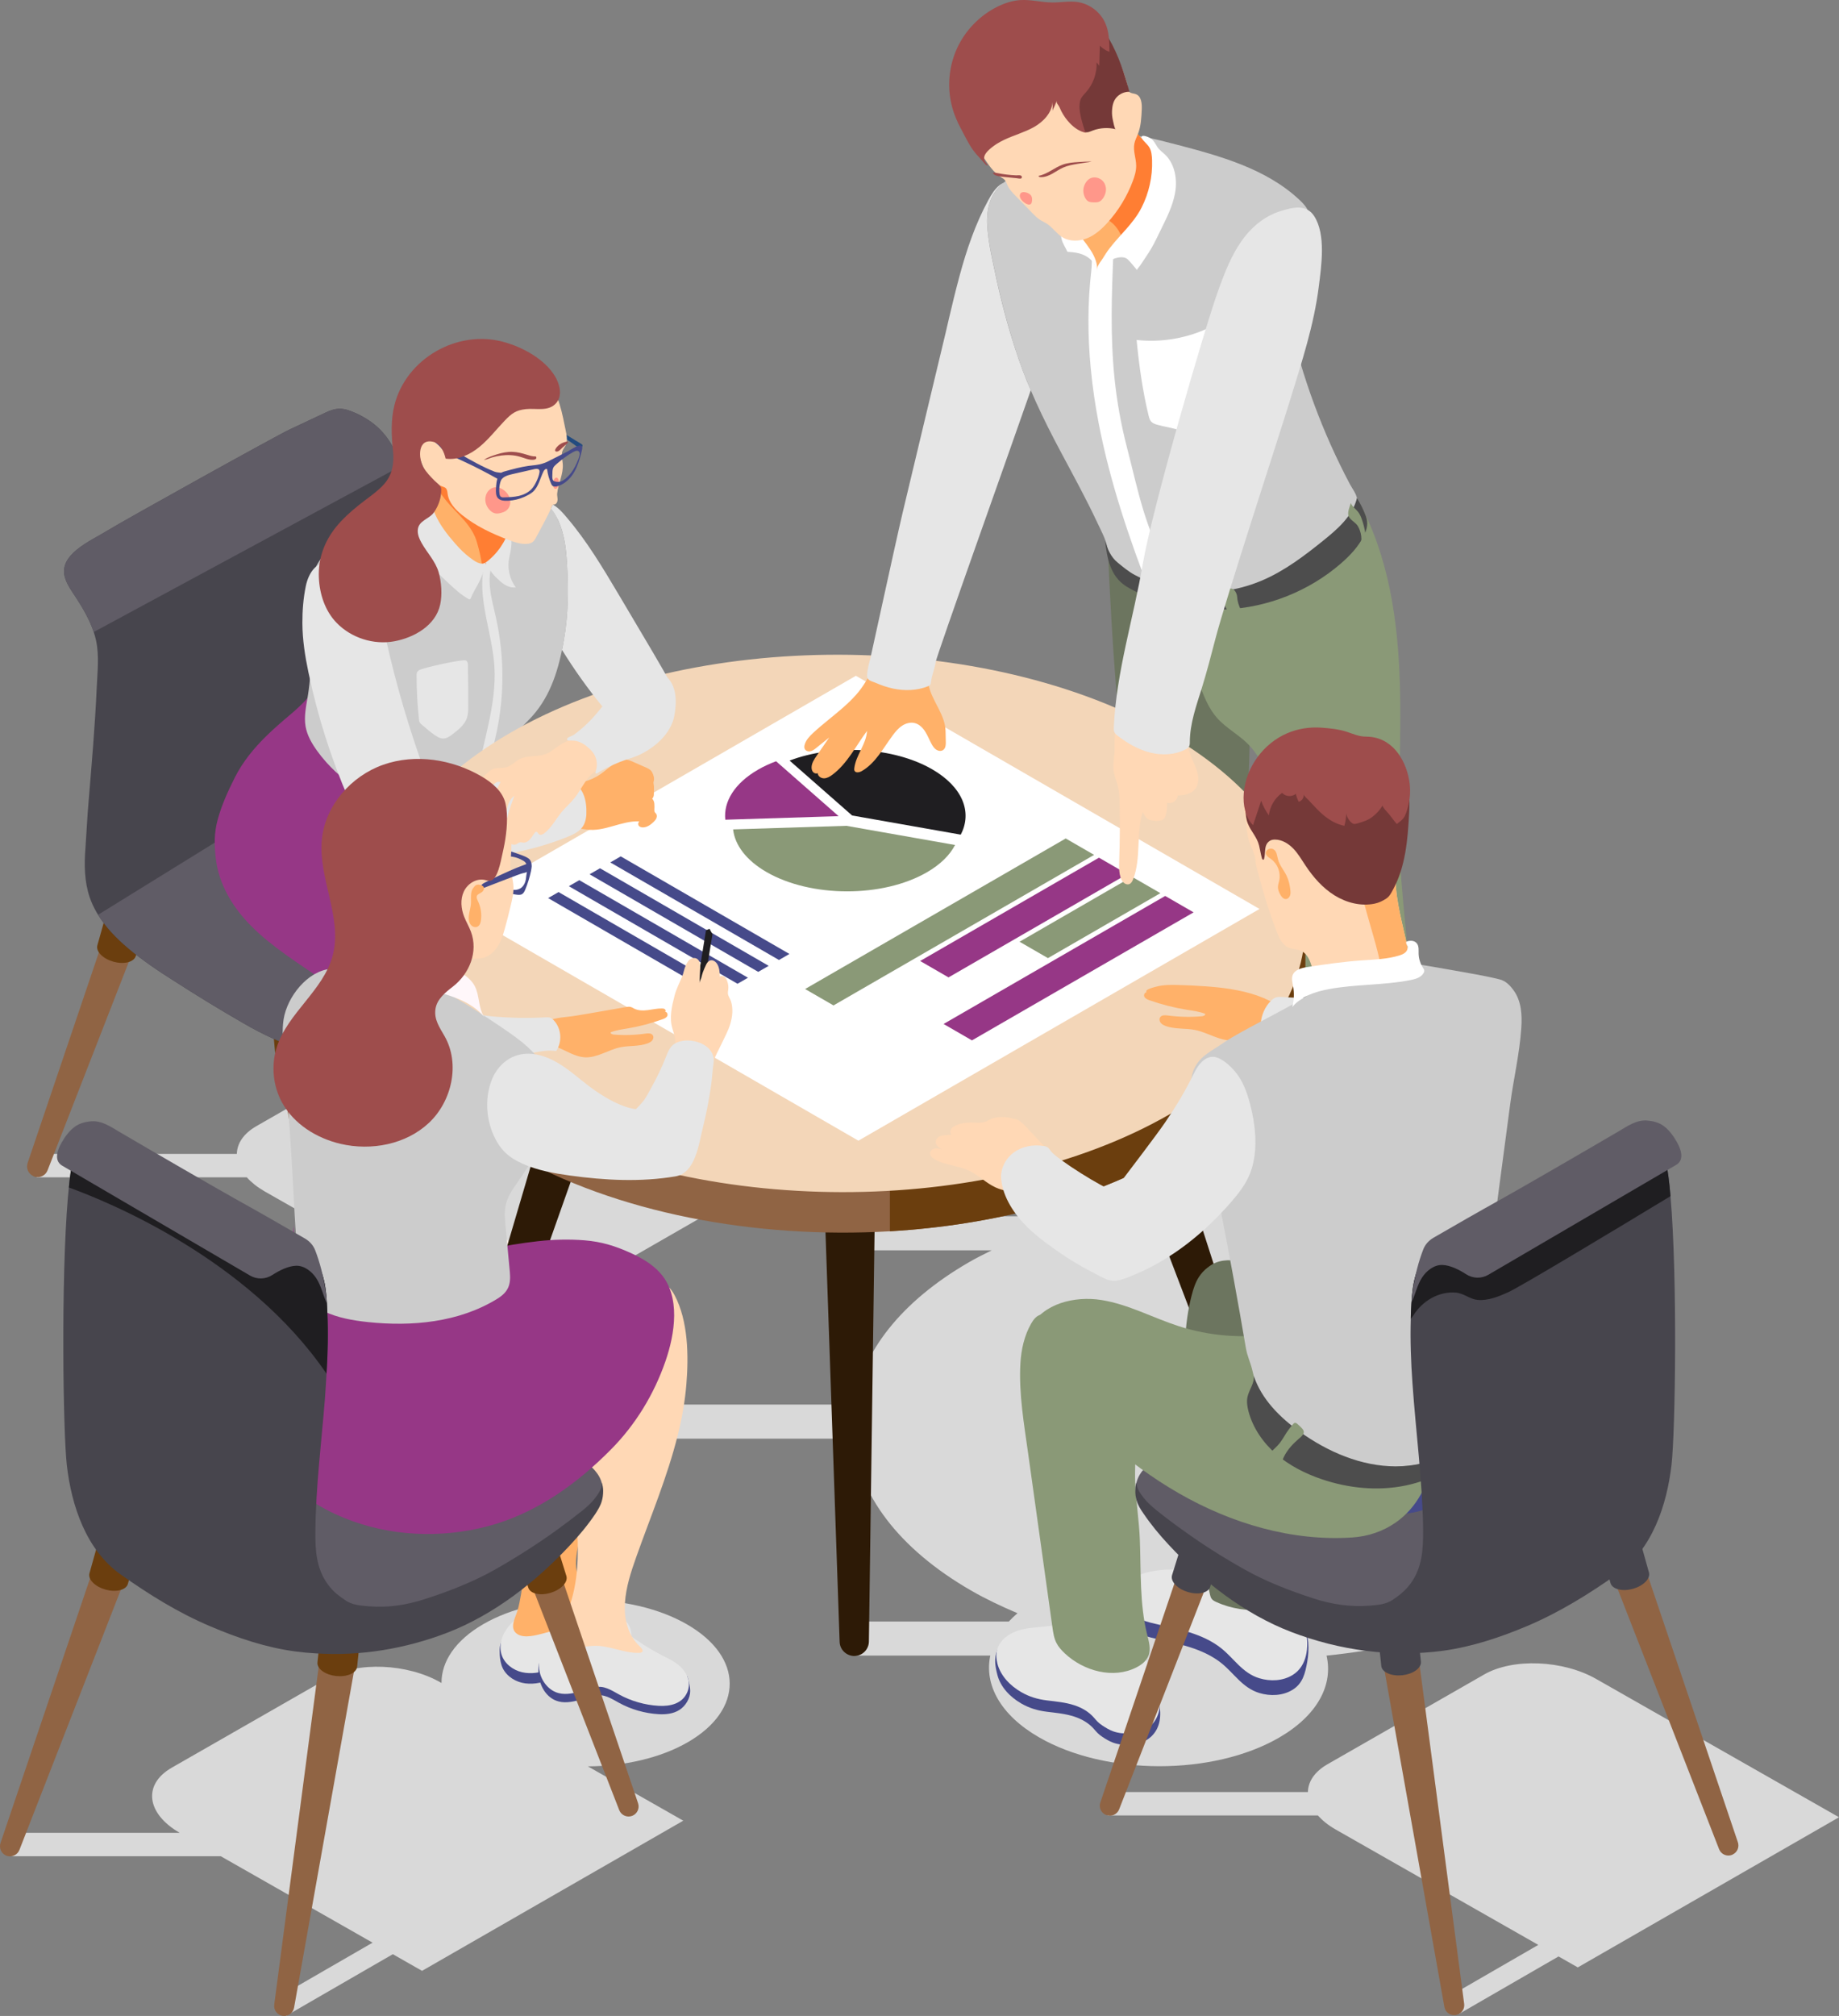 <?xml version="1.0" encoding="UTF-8"?><svg id="Layer_2" xmlns="http://www.w3.org/2000/svg" viewBox="0 0 95.593 104.73"><rect x="0" y="0" width="95.593" height="104.73" fill="#808080" stroke="none"/><g id="Layer"><path d="m68.071,67.599c-.077.221-.157.441-.231.663-.043.128-.081.542-.272.393-.144.884-.264,2.175.689,2.659.922.467,2.265.127,3.055-.467.546-.41,1.332-1.185,1.395-1.908.08-.904-.144-1.839.031-2.734.08-.41.258-.8.305-1.216.065-.579.107-1.237-.11-1.789-.081-.206-.2-.397-.349-.561-.021-.023-.051-.048-.08-.036-.014.006-.024.019-.033.032-.33.478-.61,1.004-1.117,1.321-.402.251-.91.352-1.362.21-.15-.047-.288-.121-.435-.175-.106-.039-.271-.039-.364-.089-.116-.063-.383-.506-.308-.646-.135.251-.148.547-.166.831-.053.84-.147,1.708-.353,2.525-.084.333-.183.663-.295.987Z" style="fill:#464a8a;"/><path d="m68.071,66.837c-.273.786-.595,1.586-.564,2.435.072,2.006,2.683,1.656,3.804.813.546-.41,1.332-1.185,1.395-1.908.08-.904-.144-1.839.031-2.734.08-.411.258-.8.305-1.216.086-.762-.284-1.511-.776-2.1-.208.426-.51.815-.912,1.067s-.91.352-1.362.21c-.15-.047-.288-.121-.435-.175-.106-.039-.271-.039-.364-.089-.116-.063-.383-.506-.308-.646-.135.251-.148.547-.166.831-.053.84-.147,1.708-.353,2.525-.084.333-.183.663-.295.987Z" style="fill:#e6e6e6;"/><path d="m58.006,60.635c-.219.207-.451.402-.689.586-.527.405-1.092.758-1.666,1.091-.276.16-.562.302-.833.472-.132.083-.648.576-.639.155-.26.167-.41.52-.427.82-.018.323-.028.664.105.968.128.291.379.52.662.657.337.163.719.21,1.093.205,1.282-.015,2.497-.603,3.529-1.365.489-.361.978-.778,1.578-.879.274-.046.554-.023.831-.019.452.006.905-.042,1.346-.142.64-.145,1.172-.492,1.393-1.13.255-.737.137-1.625-.225-2.304-.026.077-.055.159-.122.205-.164.112-.301-.222-.396-.318-.039-.039-.08-.078-.132-.098-.195-.076-.716-.108-.91-.048-.361.113-.748.182-1.116.095-.51-.121-.939-.533-1.462-.544-.043-.001-.744.15-.602-.131-.328.65-.789,1.223-1.32,1.724Z" style="fill:#464a8a;"/><path d="m58.006,59.965c-.219.207-.451.402-.689.586-.527.405-1.092.758-1.666,1.091-.502.291-1.048.529-1.446.965-.317.347-.52.835-.403,1.29.093.362.381.654.718.817.337.163.719.209,1.093.205,1.282-.016,2.497-.603,3.529-1.365.489-.361.978-.778,1.578-.879.274-.046.554-.023.831-.019.452.006.905-.042,1.346-.142.76-.172,1.366-.599,1.425-1.413.055-.776-.225-1.578-.774-2.133-.039-.039-.08-.078-.132-.098-.195-.076-.716-.108-.91-.048-.361.113-.748.182-1.116.094-.51-.121-.939-.533-1.462-.544-.043-.001-.744.15-.602-.131-.328.65-.789,1.223-1.32,1.724Z" style="fill:#e6e6e6;"/><path d="m64.962,33.036c-0-.051-.002-.106-.034-.146-.036-.046-.101-.057-.158-.067-1.125-.195-1.992-1.116-2.549-2.112s-.887-2.107-1.447-3.101c-.404-.717-.829-.987-1.554-1.29-.325-.136-.647-.32-.941-.514-.13-.086-.82-.524-.824-.625.175,4.656.375,9.385.889,14.013.149,1.342.078,2.642.212,3.993.16,1.613.293,3.229.386,4.848.184,3.206.21,6.424-.019,9.628-.028.39-.099.78-.119,1.169-.013.247-.099.346.051.535.151.19.463.339.673.452.459.246.967.405,1.488.442.848.061,1.727-.212,2.351-.79.094-.086.184-.184.221-.306.026-.089.022-.183.017-.276-.043-.853.495-7.346.495-8.596.161-2.84.559-5.653.733-8.486.18-2.919.155-5.846.129-8.769Z" style="fill:#6c755f;"/><path d="m73.476,53.942c-.061-2.702-.409-5.414-.624-8.108-.259-3.245-.012-6.507-.072-9.761-.06-3.254-.448-6.579-1.882-9.501-.385-.785-.851-1.544-1.488-2.142-.075-.07-.162-.141-.264-.141-.177.001-.271.203-.332.368-.608,1.661-2.096,2.97-3.822,3.362-1.064.241-2.272.186-3.107.889-.879.74-.883,1.833-.594,2.831.397,1.37.634,2.75,1.158,4.087.203.517.433,1.034.798,1.452.475.545,1.145.885,1.651,1.401.884.902,1.164,2.221,1.357,3.469.31,2.006.498,4.041,1.064,5.99.009.033.021.065.031.098.532,3.358,1.083,6.688,1.167,10.077.038,1.52.007,3.043.11,4.561.018.267.018.554.133.802.102.222.313.312.53.42.521.259,1.107.406,1.692.356.507-.043,1.006-.246,1.389-.582.456-.401.559-.806.635-1.385.371-2.831.535-5.689.47-8.543Z" style="fill:#8a9977;"/><path d="m51.342,12.004c.078.78.26,1.565.418,2.305.272,1.274.608,2.534,1.002,3.775.608,1.913,1.457,3.669,2.401,5.435.648,1.212,1.309,2.418,1.891,3.663.199.425.42.812.509,1.275.065.342.183.73.365,1.027.17.279.426.492.691.678.949.667,2.147.918,3.306.867.263-.012.524-.038.784-.077.263-.039.543-.139.805-.118.56.045,1.088-.08,1.624-.23.36-.101.722-.203,1.064-.353.568-.249,1.071-.625,1.568-.997.202-.151.41-.31.525-.535.043-.085.076-.198.157-.257.055-.04.13-.041.189-.071.19-.099.365-.291.523-.434.339-.306.654-.64.934-1.001.201-.259.395-.547.445-.877.05-.328-.226-.645-.374-.926-.356-.673-.69-1.357-1.001-2.052-.621-1.39-1.15-2.821-1.581-4.282-.026-.088-.051-.175-.076-.263-.162-.566-.233-1.173-.263-1.758-.037-.718-.004-1.44.111-2.15.154-.949.453-1.868.645-2.81.054-.263.099-.54.02-.797-.078-.256-.269-.462-.464-.645-1.734-1.636-4.145-2.295-6.451-2.897-1.051-.275-2.12-.551-3.205-.504-1.25.055-2.429.541-3.495,1.17-.82.484-1.737.822-2.427,1.498-.642.628-.726,1.49-.64,2.34Z" style="fill:#ccc;"/><path d="m61.361,30.67c1.425.232,2.914.051,4.243-.515,1.176-.501,2.206-1.285,3.2-2.087.718-.579,1.504-1.255,1.732-2.192.189.299.345.618.467.95.128.35.058.666-.103.995-.28.573-.729,1.046-1.211,1.463-1.653,1.428-3.796,2.279-5.978,2.375-1.094.048-2.195-.093-3.244-.407-.663-.198-1.333-.42-1.922-.79-.831-.519-1.007-1.476-1.098-2.378.115.445.298.857.659,1.15.28.227.56.465.879.634.318.169.647.315.985.439.451.165.916.285,1.39.364Z" style="fill:#4d4d4d;"/><path d="m63.662,31.447c.032.092.088.173.137.258.082.141.144.294.185.452.039.154.059.317.143.451.019.03.044.06.079.066.032.005.064-.012.092-.028.148-.087.297-.174.445-.261.014-.008.03-.018.036-.033.007-.018.001-.037-.005-.055-.152-.426-.44-.816-.462-1.267-.012-.25-.217-.6-.515-.391-.206.144-.204.607-.134.811Z" style="fill:#8a9977;"/><path d="m70.694,27.574c.062.182.086.376.066.568-.007.063-.017.13.013.185.051.094.195.111.236.209.032-.527-.043-1.061-.22-1.558-.049-.138-.106-.275-.197-.389-.123-.155-.306-.269-.374-.455-.056.172-.18.465-.126.647.071.239.373.342.495.558.043.075.078.154.106.235Z" style="fill:#8a9977;"/><path d="m57.116,22.016c.584,3.026,1.579,5.958,2.692,8.832.115.297.235.6.444.84.209.24.526.411.84.359-.138-1.911-1.082-3.656-1.644-5.488-.333-1.085-.579-2.202-.865-3.302-.306-1.179-.523-2.38-.648-3.592-.228-2.206-.151-4.43-.054-6.645.01-.238.014-.499-.136-.684-.322-.397-.76.11-.872.416-.153.419-.097.892-.148,1.327-.196,1.686-.187,3.392-.025,5.08.092.958.233,1.911.416,2.857Z" style="fill:#fff;"/><path d="m60.515,8.834c-.006.681-.246,1.255-.536,1.867-.36.763-.889,1.445-1.546,1.975-.025.025-.057.05-.082.069-.296.24-.669.372-.953.631-.164.158-.448.511-.366.763-.051-.151-.107-.303-.17-.454-.044-.095-.082-.189-.145-.271-.088-.126-.221-.227-.353-.309-.038-.019-.069-.038-.101-.057-.133-.069-.259-.208-.214-.379.038-.132.107-.259.133-.397.095-.542-.341-1.054-.328-1.602.158.044.322.189.486.151l.006-.006c.151-.038.278-.177.366-.29.196-.246.322-.542.442-.833.189-.461.309-.946.397-1.438.095-.505.189-1.022.271-1.527.013-.063.019-.126.032-.189.038-.227.069-.454.101-.681.019-.139.032-.278.05-.416.013-.088.082-.316.044-.391.202.429.41.858.656,1.262.271.467.593.896,1.009,1.236.296.246.65.473.757.839.044.145.044.296.044.448Z" style="fill:#ffb169;"/><path d="m60.515,8.834c-.006.681-.246,1.255-.536,1.867-.36.763-.889,1.445-1.546,1.975-.063-.24-.151-.473-.284-.688-.189-.315-.467-.555-.808-.688-.214-.088-.448-.095-.65-.208-.139-.076-.252-.17-.347-.278-.385-.435-.442-1.072-.353-1.647.133-.776.473-1.533,1.041-2.082.233-.227.517-.416.82-.549.271-.126.561-.202.852-.227.271.467.593.896,1.009,1.236.296.246.65.473.757.839.044.145.044.296.044.448Z" style="fill:#ff7e33;"/><path d="m58.489,11.957c-.023.026-.045.051-.068.077-.327.37-.674.734-.947,1.152-.232.356-.506.796-.504,1.235.048-.151.14-.284.239-.408.165-.208.357-.403.594-.524.227-.117.615-.209.819-.012.174.168.321.365.478.549.034-.092.132-.175.186-.26.186-.291.391-.57.564-.869.174-.301.322-.616.474-.928.31-.634.642-1.271.761-1.966s-.012-1.476-.518-1.966c-.132-.128-.299-.24-.402-.396-.1-.151-.167-.308-.314-.428-.066-.054-.46-.248-.509-.106-.01.028.004.058.019.084.106.178.286.298.39.477.107.184.127.447.135.656.029.848-.162,1.703-.546,2.459-.227.447-.525.806-.85,1.176Z" style="fill:#fff;"/><path d="m56.356,13.257c-.27-.124-.572-.159-.869-.175-.101-.23-.257-.433-.308-.68-.052-.246-.032-.504.018-.749.074-.357.211-.699.289-1.055-.052.289.017.59.14.857.124.267.3.505.476.741.494.665,1.186,1.376.836,2.28-.02-.224.023-.537-.065-.741-.096-.221-.31-.376-.517-.479Z" style="fill:#fff;"/><path d="m58.782,4.824c-.049-.019-.093-.047-.122-.094-.05-.079-.035-.213-.058-.304-.309-1.254-.972-2.418-1.956-3.262-.297-.255-.624-.482-.988-.627-.361-.144-.75-.203-1.137-.203-.319-0-.696.002-1.007.062-.698.135-1.459.43-1.988.915-1.479,1.358-1.713,3.708-1.067,5.535.163.46.381.901.652,1.307.264.394.521.798.931,1.058.067.042.137.082.188.141.069.079.099.183.142.278.096.212.261.384.424.55.289.297.578.594.867.891.12.124.242.249.387.343.119.078.251.134.37.211.299.194.501.514.805.7.382.234.879.219,1.293.049.414-.17.756-.479,1.056-.811.565-.625,1.01-1.357,1.307-2.146.099-.262.182-.536.179-.816-.004-.384-.171-.767-.094-1.144.036-.178.125-.34.19-.509.153-.398.174-.833.194-1.259.014-.303-.018-.681-.299-.794-.079-.032-.182-.038-.267-.071Z" style="fill:#ffd8b5;"/><path d="m56,8.514c.139-.023.277-.046.416-.067.067-.01.135-.019.202-.029.044-.007.101-.03.144-.029-.23-.001-.461.018-.691.03-.281.015-.566.039-.831.134-.435.156-.798.497-1.252.582.004.055.051.065.106.067.215.007.423-.077.612-.182.188-.105.365-.231.562-.317.231-.102.482-.147.732-.189Z" style="fill:#9e4d4c;"/><path d="m52.305,9.203c-.133-.013-.266-.026-.397-.05-.119-.021-.252-.064-.299-.175.081-.018.165 0.0.246.016.317.063.638.102.961.116.084.004.289-.042.301.079.014.139-.173.078-.252.07-.187-.018-.374-.037-.561-.056Z" style="fill:#9e4d4c;"/><path d="m56.407,10.277c.041.076.096.148.172.188.079.042.173.045.262.048.107.003.22.005.316-.043.064-.033.116-.086.16-.144.121-.16.189-.364.168-.564-.036-.334-.309-.567-.642-.544-.254.017-.433.249-.502.484-.056.191-.027.402.066.575Z" style="fill:#ff978a;"/><path d="m53.432,10.62c.053.012.115.013.155-.024.025-.023.037-.057.045-.09.032-.125.028-.269-.053-.37-.117-.145-.554-.272-.568.025-.009.193.254.42.421.459Z" style="fill:#ff978a;"/><path d="m55.274,4.877c.097.581.44,1.207.748,1.702.076.122.196.231.34.274.186.057.291-.019.463-.081.372-.133.782-.156,1.166-.062-.055-.013-.127-.397-.14-.455-.036-.161-.056-.326-.047-.491.015-.298.074-.575.31-.781.163-.141.379-.22.594-.216-.261-.941-.558-1.882-1.047-2.728-.234-.405-.535-.805-.969-.98.025.605.057,1.246-.139,1.833-.13.451-.378.884-.768,1.146-.17.114-.372.204-.468.384-.072.137-.069.301-.043.454Z" style="fill:#753938;"/><path d="m56.463,4.777c.367-.419.564-.982.539-1.539.046.06.093.12.139.181.01-.349.02-.698.03-1.048.136.145.309.256.498.319-.002-.512-.012-1.041-.224-1.508-.254-.561-.803-.978-1.412-1.073-.444-.069-.896.025-1.346.02-.551-.006-1.097-.159-1.647-.125-.419.026-.826.161-1.201.348-.908.451-1.655,1.219-2.082,2.138-.427.92-.531,1.986-.29,2.97.109.447.285.864.503,1.263.194.354.361.723.595,1.054.189.267.431.488.639.739.038.046.098.096.152.069-.031-.038-.068-.071-.098-.109-.254-.317.013-.579.251-.782.204-.174.441-.311.682-.427.507-.244,1.06-.387,1.55-.663.49-.276.93-.734.972-1.295 0.0.155.001.31.001.465-0-.075.08-.196.108-.266.038-.094.076-.188.115-.282-.036.11.026.167.08.247.065.096.102.208.155.311.118.229.27.441.449.626.231.239.52.439.848.49-.075-.012-.199-.495-.22-.569-.062-.21-.105-.425-.129-.642-.017-.151-.007-.345.039-.491.054-.168.192-.292.305-.421Z" style="fill:#9e4d4c;"/><path d="m62.931,16.943c-.027-.011.029-.043.036-.014.007.028-.024.05-.05.063-1.181.578-2.528.813-3.835.67.128,1.317.31,2.643.624,3.928.028.113.059.231.138.317.082.088.202.128.318.16.588.162,1.222.215,1.741.535-.002-.231.126-.442.258-.632.364-.53.781-1.023,1.243-1.471.08-.078.165-.158.204-.263.027-.072.031-.151.033-.228.023-.87-.151-1.731-.325-2.584-.044-.219-.178-.395-.384-.481Z" style="fill:#fff;"/><path d="m39.919,61.255l-12.599-7.17c-1.732-1-4.352-1.109-5.852-.243l-8.147,4.665c-.668.386-.999.9-1.01,1.44H1.904v1.216h10.926c.23.257.532.502.912.722l10.546,6.002-6.772,1.27.09.831.118.255,7.617-1.757 1.0.569,13.579-7.801Z" style="fill:#d9d9d9;"/><path d="m10.619,39.918l-3.651,9.353-4.498,11.534c-.11.278-.427.421-.712.311-.019-.006-.032-.013-.052-.032-.239-.117-.356-.401-.272-.66l7.204-21.283,1.981.777Z" style="fill:#906444;"/><path d="m5.063,49.104l.478-1.701.036.01c.071-.081.182-.145.33-.183.454-.116,1.086.061,1.411.394.108.111.169.226.185.334l.032.009-.478,1.701c-.044.145-.183.263-.408.321-.454.116-1.086-.061-1.411-.394-.164-.168-.218-.343-.175-.491Z" style="fill:#6b3e0e;"/><path d="m5.72,47.882c.325.333.957.51,1.411.394.454-.116.559-.48.233-.813-.325-.333-.957-.51-1.411-.394-.454.116-.559.48-.234.813Z" style="fill:#f7f7f7;"/><path d="m33.086,61.42c-.019.019-.045.032-.071.039-.285.117-.602-.026-.712-.311l-6.816-17.043,2.803,1.67,1.139,3.392,3.91,11.606c.09.253-.019.531-.253.647Z" style="fill:#906444;"/><path d="m29.705,49.522l-.554-1.678-.036.012c-.074-.077-.188-.137-.337-.168-.459-.095-1.082.11-1.392.457-.103.116-.159.233-.17.342l-.032.01.554,1.678c.05.143.195.255.422.302.459.095,1.082-.11,1.392-.457.156-.175.203-.353.152-.498Z" style="fill:#6b3e0e;"/><path d="m28.994,48.331c-.31.348-.933.552-1.392.457-.459-.095-.58-.454-.27-.802.31-.348.933-.552,1.392-.457.459.095.58.454.27.802Z" style="fill:#f7f7f7;"/><path d="m17.722,70.263c.302-.04.515-.317.475-.619l-2.925-22.227-2.108.277,3.943,22.119c.052.29.323.489.615.45Z" style="fill:#906444;"/><path d="m16.418,55.089l-.158-1.76-.038.003c-.055-.092-.152-.176-.29-.24-.425-.197-1.079-.14-1.46.128-.127.089-.208.191-.243.294l-.033.003.157,1.76c.016.151.132.292.342.39.425.197,1.079.14,1.46-.128.192-.135.278-.297.262-.45Z" style="fill:#6b3e0e;"/><path d="m15.998,53.767c-.381.268-1.034.325-1.46.128-.425-.197-.461-.574-.08-.842.381-.268,1.034-.325,1.46-.128.425.197.461.574.08.842Z" style="fill:#f7f7f7;"/><path d="m3.394,30.061c.121.351.337.654.54.958.364.56.722,1.167.938,1.815.047.142.088.29.121.439.175.81.067,1.673.034,2.476-.088,1.95-.256,3.893-.418,5.843-.074.83-.108,1.653-.169,2.49-.067.85-.054,1.72.223,2.537.364,1.052,1.133,1.909,1.977,2.625.762.648,1.592,1.201,2.436,1.734,1.174.756,2.368,1.484,3.576,2.179,2.024,1.174,4.204,2.018,6.558,1.41.627-.162,1.181-.324,1.741-.641.661-.364,4.514-2.631,5.782-3.401,1.14-.688,2.28-1.383,3.421-2.071.439-.27,1.201-.621,1.37-1.14.169-.506.135-1.214-.108-1.687-.331-.654-1.08-1.208-1.667-1.619-2.368-1.667-4.73-3.333-7.098-4.993-.486-.344-.972-.688-1.349-1.147-.297-.358-.526-.918-.526-1.383-.02-3.454.013-6.922.155-10.37.013-.385.013-.762-.013-1.147-.013-.25-.054-.493-.115-.736-.202-.85-.668-1.646-1.356-2.193-.371-.297-.789-.519-1.228-.688-.472-.182-.796-.148-1.262.068-.634.297-1.262.594-1.896.891-.681.317-8.596,4.71-9.513,5.276-.85.526-2.577,1.235-2.152,2.476Z" style="fill:#47454d;"/><path d="m5.101,47.522c.398.654.951,1.221,1.538,1.72.762.648,1.592,1.201,2.436,1.734,1.174.756,2.368,1.484,3.576,2.179,2.024,1.174,4.204,2.018,6.558,1.41.627-.162,1.181-.324,1.741-.641.661-.364,4.514-2.631,5.782-3.401,1.14-.688,2.28-1.383,3.421-2.071.439-.27,1.201-.621,1.37-1.14.169-.506.135-1.214-.108-1.687-.331-.654-1.08-1.208-1.667-1.619-2.368-1.667-4.73-3.333-7.098-4.993-.486-.344-.972-.688-1.349-1.147-.061-.074-.121-.155-.175-.25l-16.024,9.905Z" style="fill:#605c66;"/><path d="m3.394,30.061c.121.351.337.654.54.958.364.56.722,1.167.938,1.815l15.93-8.602c-.202-.85-.668-1.646-1.356-2.193-.371-.297-.789-.519-1.228-.688-.472-.182-.796-.148-1.262.068-.634.297-1.262.594-1.896.891-.681.317-8.596,4.71-9.513,5.276-.85.526-2.577,1.235-2.152,2.476Z" style="fill:#605c66;"/><path d="m25.955,64.521c.214.264.429.528.626.805.102.142.2.288.29.438.041.068.1.144.125.219.017.05.009.133.089.126.04-.004.073-.036.089-.073.016-.037.018-.079.02-.119.177.396.233.843.165,1.27-.058.364-.209.749-.53.96-.21.138-.467.189-.719.197-.421.013-.846-.089-1.215-.292-.847-.465-1.331-1.394-2.095-1.985-.346-.268-.745-.463-1.084-.739-.621-.504-1.013-1.28-1.052-2.079-.011-.23.006-.464.079-.682.204-.611.824-1.009,1.457-1.127.318-.059.651-.06.959.038.411.131.712.443.964.778.366.486.763.95,1.146,1.422.228.281.456.562.684.843Z" style="fill:#522a4d;"/><path d="m25.925,63.858c.378.466.759.936,1.043,1.464.188.35.335.735.334,1.133s-.17.811-.502,1.029c-.21.138-.467.189-.719.197-.421.013-.846-.089-1.215-.292-.847-.465-1.331-1.394-2.095-1.985-.346-.268-.745-.463-1.084-.739-.621-.504-1.013-1.28-1.052-2.079-.011-.23.006-.464.079-.682.204-.611.824-1.009,1.457-1.127.318-.059.651-.06.959.038.411.131.712.444.964.778.366.486.763.95,1.146,1.422.228.281.456.562.684.843Z" style="fill:#ffeee6;"/><path d="m31.028,53.14c-.332,1.065-1.122,1.928-1.984,2.635s-1.82,1.297-2.652,2.04c-.567.507-1.071,1.08-1.573,1.651-.289.329-.586.67-.728,1.085-.247.719-.025,1.266.364,1.875.342.535.892,1.092.808,1.776-.007.054-.019.112-.059.148-.073.065-.188.025-.274-.022-.394-.215-.743-.501-1.086-.789-.775-.651-1.547-1.31-2.272-2.014-.132-.128-.278-.206-.421-.324-.426-.352-.418-1.021-.212-1.534.5-1.246,1.804-1.928,2.863-2.754.568-.443,1.085-.951,1.537-1.512.402-.498.757-1.046.941-1.659.202-.674.187-1.392.17-2.096-.027-1.103.032-2.243-.2-3.327-.103-.48-.205-.96-.308-1.441.254.294.689.341,1.077.325.388-.015.797-.067,1.148.099.488.231.772.759,1.123,1.142.476.52.907,1.028,1.319,1.605.619.866.73,2.091.418,3.092Z" style="fill:#ffb169;"/><path d="m25.286,67.793c.033.097.055.198.066.3.035.308.023.654-.154.92-.125.187-.323.327-.531.407-.286.11-.602.117-.908.093-1.845-.142-3.555-1.417-4.218-3.145-.153-.399-.258-.824-.504-1.172-.287-.405-.755-.671-.983-1.12-.341-.669-.44-1.462.016-2.107-.044.063.078.178.124.199.111.051.156-.03.235-.099.18-.158.369-.305.567-.442.135-.093.291-.185.452-.154-.062.321-.019.454.16.732.14.216.307.415.495.59.378.351.841.607,1.343.728.262.062.533.09.784.187.381.148.493.457.721.757.276.364.554.725.819,1.097.271.38.53.769.767,1.172.121.206.236.416.344.629.025.051.09.269.159.261.035-.004.062-.036.07-.07.009-.034.004-.07-.002-.105.079.103.138.219.18.341Z" style="fill:#522a4d;"/><path d="m25.133,67.306c.116.275.22.577.147.867-.074.298-.328.527-.614.637-.286.11-.602.117-.908.093-1.845-.142-3.555-1.417-4.218-3.145-.153-.399-.258-.824-.504-1.172-.287-.405-.755-.671-.983-1.12-.23-.451-.301-1.084-.043-1.536.105-.183.259-.333.417-.471.18-.158.369-.305.567-.442.135-.093.291-.185.452-.154-.062.321-.019.454.16.732.14.216.307.415.495.59.378.351.841.607,1.343.728.262.062.533.089.784.187.381.148.493.457.721.757.276.364.554.725.819,1.097.527.739,1.012,1.515,1.366,2.353Z" style="fill:#ffeee6;"/><path d="m27.352,55.389c-.245.329-.545.613-.842.896-.85.807-1.7,1.615-2.55,2.422-.517.492-1.046.997-1.362,1.637-.899,1.819.224,3.511,1.124,5.049.113.192.225.436.106.624-.718-.041-1.346-.479-1.915-.919-.557-.431-1.101-.88-1.617-1.36-.443-.411-.866-.846-1.23-1.328-.164-.217-.321-.46-.333-.731-.022-.519.422-.793.678-1.171.253-.373.395-.821.501-1.256.213-.877.269-1.801.639-2.634.378-.848,1.058-1.517,1.612-2.263.554-.745,1.003-1.671.803-2.577.488.057,1.021.104,1.432-.164.253-.165.422-.427.625-.65.785-.862,1.815-.774,2.463.166.484.702.639,1.758.531,2.583-.079.602-.302,1.187-.666,1.674Z" style="fill:#ffd8b5;"/><path d="m13.847,38.234c.384-.377.792-.732,1.205-1.078.69-.578,1.356-1.238,1.673-2.081-.034.09.08.383.093.489.016.134-.018.308.011.434.061.264.309.481.508.657.449.396.987.684,1.524.944,1.029.497,2.112.883,3.224,1.148.492.117.992.211,1.497.223.326.008.699-.044.88-.315.796,1.204,1.551,2.436,2.263,3.692.334.589.583,1.158.84,1.772.342.819.737,1.591,1.192,2.354.643,1.079,1.287,2.157,1.971,3.21.141.217.285.436.367.682-.017-.05-.534.021-.601-.006-.111-.046-.89-.981-1.194-1.283-.608-.602-1.238-1.185-1.915-1.71.135.281.268.563.404.843.12.247.293.462.424.703.373.688.702,1.4.984,2.13-.328.407-.966.073-1.487.039-.469-.031-.908.217-1.302.474-1.601,1.048-3.104,2.451-5.002,2.692-.136.017-.277.028-.408-.011-.162-.048-.291-.166-.416-.28-1.199-1.092-2.47-2.106-3.801-3.034-1.28-.892-2.627-1.712-3.727-2.818-.955-.959-1.694-2.175-1.841-3.541-.076-.708-.087-1.289.106-1.997.206-.752.531-1.466.881-2.162.418-.832.998-1.534,1.647-2.171Z" style="fill:#963786;"/><path d="m28.987,26.971c.012.026.025.052.036.078.31.69.402,1.451.449,2.199.084,1.331.075,2.675-.158,3.991-.256,1.443-.647,2.858-1.661,3.983-.223.247-.47.472-.685.727-.818.97-1.097,2.313-.972,3.576.042.428-.012.611-.428.673-.474.07-.942.146-1.422.173-.951.053-1.911-.019-2.838-.238-1.906-.45-3.68-1.54-4.825-3.128-.277-.384-.52-.805-.6-1.271-.089-.52.032-1.05.117-1.571.273-1.685.16-3.405.14-5.112-.01-.879.123-1.573.715-2.244.549-.622,1.238-1.1,1.916-1.57.577-.399,1.155-.8,1.772-1.136.526-.287,1.078-.526,1.612-.799.386-.197.801-.418,1.227-.343.638.112,1.284-.066,1.948-.014.712.056,1.415.234,2.065.531.722.329,1.242.765,1.594,1.496Z" style="fill:#ccc;"/><path d="m25.78,32.091c.428,1.916.447,3.923.055,5.846-.117.575-.271,1.142-.424,1.708-.148.546-.295,1.092-.443,1.638-.038.141-.095.302-.233.348-.078-.333-.037-.682.017-1.02.317-2.001,1.074-3.963.948-5.985-.104-1.659-.802-3.283-.595-4.932.018-.14.042-.28.089-.413.013-.036.029-.073.059-.097.068-.053.175-.009.218.066.098.174.011.417-.007.599-.025.248-.015.499.013.747.057.506.194.999.305,1.494Z" style="fill:#e6e6e6;"/><path d="m26.381,27.593c-.076.214-.139.435-.126.669,0,.051,0,.095.006.139,0,.164-.019.296-.151.435-.114.12-.265.196-.416.259-.158.063-.315.12-.454.208-.057.038-.12.082-.183.107-.006.013-.019.013-.032.019-.202.057-.53-.158-.694-.246-.782-.404-1.394-1.066-1.949-1.748-.164-.196-.328-.397-.429-.625-.076-.177-.12-.372-.063-.555.038-.133.126-.246.221-.347.189-.227.397-.448.58-.681v-.006c.057-.063.101-.126.145-.196.158-.227.278-.486.334-.757.019-.101.032-.208.025-.315.025.082.044.164.076.24.177.58.442,1.129.827,1.602.429.53,1.022.946,1.691,1.104.158.038.328.063.461.158.177.126.196.347.133.536Z" style="fill:#ffb169;"/><path d="m26.381,27.593c-.076.214-.139.435-.126.669,0,.051,0,.095.006.139,0,.164-.019.296-.151.435-.114.12-.265.196-.416.259-.158.063-.315.12-.454.208-.057.038-.12.082-.183.107-.044-.416-.145-.82-.259-1.218-.114-.423-.36-.795-.637-1.123-.347-.404-.744-.763-1.066-1.18-.158-.202-.303-.429-.404-.662v-.006c-.107-.252-.17-.511-.164-.782,0,.101.208.196.29.183.12-.025.196-.208.284-.29.019-.019.044-.044.069-.063.032-.025.063-.057.101-.076.177.58.442,1.129.827,1.602.429.53,1.022.946,1.691,1.104.158.038.328.063.461.158.177.126.196.347.133.536Z" style="fill:#ff7e33;"/><path d="m22.613,26.703c.251.569.636,1.067,1.047,1.534.23.261.474.514.754.722.221.165.578.457.851.25-.073.337-.186.666-.334.977-.141.295-.326.556-.445.861-.016.04-.04.086-.082.088-.019.001-.038-.009-.055-.018-.371-.208-.688-.499-1-.788-.272-.251-.544-.503-.787-.782-.385-.441-.691-.944-.973-1.457-.177-.322-.346-.654-.423-1.014-.076-.36-.051-.754.143-1.067.218-.352.638-.592.715-.999.03-.158.14-.598.393-.349.115.113.008.316-.027.443-.142.522.012,1.116.225,1.599Z" style="fill:#e6e6e6;"/><path d="m25.879,30.086c.051.047.103.092.155.138.212.185.486.329.775.293-.325-.44-.451-1.022-.336-1.557.054-.251.107-.468.114-.727.008-.278-.023-.558-.092-.828-.2.725-.649,1.378-1.254,1.824.015-.011.226.37.248.406.109.174.244.316.39.451Z" style="fill:#e6e6e6;"/><path d="m29.277,22.49c.021.047.024.102.009.152-.004.014-.01.028-.007.043.004.017.019.028.033.038.298.215.615.407.891.65.024-.055.043-.112.06-.169.017-.059.032-.081-.018-.119-.1-.075-.216-.134-.322-.199-.107-.066-.215-.132-.322-.199l-.167-.102c-.032-.019-.142-.063-.156-.096Z" style="fill:#234b7f;"/><path d="m29.393,22.306c.061.275.125.582.006.832-.045.096-.116.178-.155.276-.085.212-.011.449.008.677.044.538-.238,1.021-.289,1.544-.011.108.023.216.021.325-.002.109-.06.233-.167.249-.025.004-.051.002-.073.013-.026.014-.039.043-.051.07-.233.553-.535,1.076-.816,1.606-.051.096-.104.195-.191.261-.094.071-.215.094-.333.098-.312.011-.615-.093-.907-.203-.86-.324-1.705-.718-2.421-1.294-.353-.284-.69-.644-.755-1.093-.016-.11-.021-.234-.103-.31-.047-.043-.11-.061-.17-.083-1.067-.389-1.308-1.796-1.358-2.783-.065-1.279.224-3.019,1.352-3.789.232-.158.472-.304.73-.415.851-.366,1.84-.318,2.715-.015.648.225,1.252.587,1.729,1.079.741.764.993,1.753,1.189,2.767.012.06.026.123.04.187Z" style="fill:#ffd8b5;"/><path d="m27.851,23.71c-.156.011-.31-.04-.46-.086-.243-.075-.492-.141-.747-.15-.272-.01-.542.046-.801.125-.23.07-.48.154-.683.286l-.008.006c.152-.011.284-.087.431-.129.158-.045.32-.079.483-.099.323-.041.655-.026.969.066.225.066.447.172.681.157.051-.003.105-.014.142-.049.038-.035.028-.089-.007-.126Z" style="fill:#9e4d4c;"/><path d="m29.123,23.364c.037-.035.072-.073.105-.102.082-.072.163-.144.245-.216.029-.026.06-.055.042-.111-.25.027-.499.159-.633.378-.078.127.019.182.14.126.035-.016.069-.044.102-.075Z" style="fill:#9e4d4c;"/><path d="m26.484,25.84c.09.235.036.532-.165.683-.079.06-.175.095-.271.121-.097.027-.2.046-.299.028-.128-.024-.239-.108-.323-.207-.08-.094-.142-.205-.174-.324-.026-.097-.032-.199-.018-.298.023-.163.105-.321.235-.421.369-.283.871.042,1.015.418Z" style="fill:#ff978a;"/><path d="m28.983,25.324c-.028.043-.063.071-.104.072-.042.001-.08-.03-.099-.068-.019-.037-.024-.081-.026-.122-.007-.117 0-.243.073-.336.029-.036.075-.067.119-.052.139.048.129.362.037.506Z" style="fill:#ff978a;"/><path d="m25.887,25.882c.132.138.346.138.534.132.295-.019.566-.082.836-.201.157-.075.314-.151.446-.264.295-.27.371-.698.547-1.056.038-.075.113-.163.189-.119.031.258.101.509.207.748.019.044.038.082.069.113.069.057.176.05.264.025.308-.088.572-.308.76-.566.189-.264.308-.566.396-.874.044-.138.082-.283.113-.427.019-.069.031-.138,0-.201-.088-.176-.597.189-.723.251-.289.144-.578.295-.867.44-.144.075-.289.151-.44.195-.245.082-.503.094-.754.126-.408.057-.811.17-1.207.277-.069.019-.132.038-.195.075-.063.044-.107.107-.144.17-.113.207-.126.446-.138.679-.006.17-.006.358.107.478Zm2.828-1.288c0-.107.006-.214.05-.308.044-.075.113-.132.176-.189.264-.22.534-.44.836-.603.082-.044.239-.132.321-.031.082.101-.006.314-.044.415-.094.245-.214.484-.371.691-.088.113-.189.214-.295.308-.088.063-.176.126-.283.151-.088.019-.258.006-.333-.05-.088-.075-.057-.283-.057-.383Zm-2.734.566c.013-.082.038-.163.075-.233.119-.182.358-.245.572-.295.39-.088.779-.176,1.163-.264.157-.031.277-.006.252.17-.025.17-.094.339-.17.496-.063.132-.138.258-.233.364-.176.189-.415.302-.66.364-.252.057-.509.069-.76.075-.069.006-.144.006-.195-.038-.044-.044-.057-.107-.063-.163-.019-.157-.013-.321.019-.478Z" style="fill:#464a8a;"/><path d="m23.773,23.502c-.38-.222-.772-.417-1.191-.55.157.116.298.253.418.406.015.019.029.038.046.054.02.019.043.034.066.048.448.283.941.48,1.415.713.483.237.96.489,1.428.755-.06-.034.136-.317.16-.346-.126-.045-.267-.026-.398-.076-.164-.063-.325-.135-.484-.209-.319-.15-.628-.317-.935-.491-.176-.1-.35-.202-.525-.303Z" style="fill:#464a8a;"/><path d="m24.339,36.689c-0.0.202-.002.407-.065.599-.12.365-.442.62-.748.853-.147.113-.311.231-.496.227-.127-.003-.244-.062-.352-.129-.222-.137-.421-.308-.617-.48-.099-.086-.259-.182-.274-.318-.089-.786-.133-1.577-.131-2.368,0-.046.001-.093.018-.135.022-.052.067-.09.113-.123.153-.112,2.274-.585,2.429-.506.139.071.108.289.11.43.004.306.008.613.01.919.003.344.004.688.003,1.032Z" style="fill:#e6e6e6;"/><path d="m79.94,65.619c-6.408-3.703-15.904-4.51-23.634-2.434h-12.666v1.771h7.908c-.396.197-.792.393-1.167.609-3.577,2.064-5.572,4.698-5.991,7.403h-19.923v1.771h19.875c.283,2.868,2.327,5.694,6.134,7.889.761.44,1.576.822,2.414,1.179-.164.141-.315.285-.452.433h-8.034v1.768h7.072c-.32,1.507.518,3.083,2.529,4.244,3.456,1.995,9.041,2.005,12.475.023,2.012-1.162,2.83-2.749,2.475-4.266.003-0.0.006-.001.01-.001.675-.068,1.349-.155,2.011-.263,3.326-.533,6.457-1.559,9.061-3.063,8.137-4.696,8.097-12.341-.094-17.064Z" style="fill:#d9d9d9;"/><path d="m65.613,73.629c0,.259-.129.505-.349.654-.032.019-.071.045-.104.058-.414.188-.913,0-1.081-.434l-12.182-31.904,4.097,1.637,2.99,9.282,6.589,20.46c.026.078.039.162.039.246Z" style="fill:#2d1a06;"/><path d="m36.297,42.631l-3.832,10.848-7.346,20.771c-.11.304-.401.505-.712.505-.058,0-.117-.006-.175-.019-.013,0-.026-.006-.032-.006-.401-.123-.628-.537-.511-.939l9.923-33.613,2.686,2.453Z" style="fill:#2d1a06;"/><path d="m45.722,45.22l-.155,11.133-.401,28.927c-.006.382-.298.706-.68.744-.019,0-.039.006-.058.006-.414.006-.77-.311-.783-.738l-1.417-41.018,3.495.945Z" style="fill:#2d1a06;"/><path d="m45.798,56.443v-2.831s-.06,0-.06,0c-.074-.155-.217-.302-.429-.424-.65-.375-1.701-.377-2.347-.004-.216.124-.358.275-.43.434h-.053v2.831c.004.243.168.485.49.671.65.375,1.701.377,2.347.004.325-.188.486-.434.482-.681Z" style="fill:#c38264;"/><path d="m45.316,54.274c-.646.373-1.697.371-2.347-.004-.65-.375-.653-.982-.007-1.355.646-.373,1.697-.371,2.347.004.65.375.653.982.007,1.355Z" style="fill:#f7f7f7;"/><path d="m32.805,53.548l.761-2.726-.058-.016c-.03-.17-.128-.349-.299-.524-.525-.536-1.537-.821-2.259-.635-.241.062-.419.169-.531.303l-.051-.014-.761,2.726c-.061.235.031.513.291.778.525.536,1.537.821,2.259.635.363-.093.585-.288.648-.526Z" style="fill:#d1c7c2;"/><path d="m32.924,51.33c-.723.185-1.734-.099-2.259-.635-.525-.536-.365-1.121.357-1.307.723-.185,1.734.099,2.259.635.525.536.365,1.121-.357,1.307Z" style="fill:#f7f7f7;"/><path d="m56.066,53.666l-.761-2.726.058-.016c.03-.17.128-.349.299-.524.525-.536,1.537-.821,2.259-.635.241.062.419.169.531.303l.051-.014.761,2.726c.061.235-.031.513-.291.778-.525.536-1.537.821-2.259.635-.364-.093-.585-.288-.648-.526Z" style="fill:#c38264;"/><path d="m55.947,51.448c.723.185,1.734-.099,2.259-.635.525-.536.365-1.122-.357-1.307-.723-.185-1.734.099-2.259.635-.525.536-.365,1.121.357,1.307Z" style="fill:#f7f7f7;"/><path d="m67.851,48.226v1.825c.047,3.598-2.294,7.187-7.031,9.926-4.074,2.349-9.24,3.676-14.562,3.988-6.992.406-14.25-.944-19.627-4.05-4.69-2.708-7.07-6.243-7.133-9.778h-.008v-1.825h.772c1.038-2.326,3.114-4.518,6.259-6.329,5.385-3.114,12.689-4.433,19.736-3.964,5.275.343,10.402,1.686,14.46,4.027,3.083,1.779,5.166,3.917,6.243,6.181h.89Z" style="fill:#906444;"/><path d="m67.851,48.226v1.825c.047,3.598-2.294,7.187-7.031,9.926-4.074,2.349-9.24,3.676-14.562,3.988v-25.947c5.275.343,10.402,1.686,14.46,4.027,3.083,1.779,5.166,3.917,6.243,6.181h.89Z" style="fill:#6b3e0e;"/><path d="m60.823,57.874c-9.412,5.434-24.721,5.407-34.193-.062-9.472-5.468-9.519-14.307-.107-19.741,9.412-5.434,24.721-5.407,34.192.062,9.472,5.468,9.52,14.307.107,19.741Z" style="fill:#f3d6b8;"/><polygon points="44.621 59.259 23.639 47.145 44.49 35.107 65.471 47.221 44.621 59.259" style="fill:#fff;"/><polygon points="60.568 46.545 62.044 47.397 50.523 54.048 49.048 53.196 60.568 46.545" style="fill:#963786;"/><polygon points="55.397 43.559 56.873 44.411 43.326 52.232 41.85 51.38 55.397 43.559" style="fill:#8a9977;"/><polygon points="57.125 44.557 58.6 45.409 49.305 50.776 47.83 49.924 57.125 44.557" style="fill:#963786;"/><polygon points="58.842 45.548 60.318 46.4 54.473 49.775 52.997 48.923 58.842 45.548" style="fill:#8a9977;"/><path d="m38.109,43.087l5.89-.185,5.646.995c-.269.522-.758,1.011-1.465,1.42-2.296,1.325-6.027,1.319-8.337-.015-1.07-.618-1.645-1.412-1.735-2.214Z" style="fill:#8a9977;"/><path d="m39.406,39.983c.289-.167.605-.313.935-.436l3.251,2.853-5.89.185c-.099-.935.472-1.89,1.704-2.602Z" style="fill:#963786;"/><path d="m41.042,39.513c2.28-.867,5.392-.714,7.411.451,1.598.923,2.096,2.238,1.487,3.396l-5.646-.995-3.251-2.853Z" style="fill:#1f1e21;"/><polygon points="37.259 51.725 28.491 46.656 29.034 46.343 37.802 51.411 37.259 51.725" style="fill:#464a8a;"/><polygon points="38.337 51.107 29.569 46.038 30.112 45.725 38.88 50.794 38.337 51.107" style="fill:#464a8a;"/><polygon points="39.414 50.489 30.646 45.42 31.189 45.107 39.957 50.176 39.414 50.489" style="fill:#464a8a;"/><polygon points="40.492 49.872 31.724 44.803 32.267 44.489 41.035 49.558 40.492 49.872" style="fill:#464a8a;"/><path d="m95.593,94.406l-12.599-7.17c-1.732-1-4.352-1.109-5.851-.243l-8.147,4.665c-.668.386-.999.9-1.01,1.44h-10.408v1.216h10.926c.23.257.532.503.912.722l10.546,6.002-4.33,2.501.09.831.118.255,5.175-2.987 1.0.569,13.579-7.801Z" style="fill:#d9d9d9;"/><path d="m59.767,87.178c.045-.012.06-.096.126-.098.185.435.28.937.364,1.4.113.624.073,1.281-.422,1.74-.29.269-.693.387-1.087.416-.298.022-.602-.001-.883-.103-.205-.074-.391-.188-.571-.308-.189-.127-.285-.234-.43-.403-.263-.305-.627-.513-1.005-.639-.468-.156-.961-.197-1.448-.258-.479-.06-.908-.187-1.329-.431-.573-.331-1.072-.844-1.237-1.484-.111-.433-.186-.852-.008-1.283.017-.041.036-.082.069-.111-.062.056.136.169.18.164.085-.009.148-.103.211-.153.19-.151.413-.261.645-.334.487-.152,1.004-.159,1.51-.221.506-.062,1.029-.191,1.406-.533.198.699.841,1.249,1.561,1.337.347.043.7-.013,1.047.024.381.04.686.24.902.552.105.152.191.321.266.489.018.041.061.22.105.234.011.004.02.004.028.002Z" style="fill:#464a8a;"/><path d="m59.788,86.695c.217.477.437.965.497,1.486.06.521-.066,1.091-.451,1.448-.29.269-.693.387-1.087.416-.298.023-.602-.001-.883-.102-.205-.074-.391-.188-.571-.308-.189-.126-.285-.234-.43-.403-.263-.305-.627-.513-1.005-.639-.468-.156-.961-.197-1.448-.258-.479-.06-.908-.187-1.329-.431-.573-.331-1.072-.844-1.237-1.484-.062-.243-.074-.503-.003-.744.146-.488.613-.821,1.099-.973.487-.152,1.004-.159,1.51-.221.506-.062,1.029-.191,1.406-.533.198.699.841,1.249,1.561,1.337.347.043.7-.013,1.047.024.802.085,1.032.744,1.323,1.385Z" style="fill:#e6e6e6;"/><path d="m60.204,85.161c-.048-.011-.095-.022-.143-.033-.353-.081-.713-.172-1.017-.368-.305-.196-.551-.519-.562-.881-.018-.564.457-1.223.988-1.381.948-.281,1.961-.213,2.944-.11.439.046.877.098,1.314.157.375.05.728.01,1.108.07.36.057.702-.016,1.055.127.172.07.327.174.474.287.341.265.639.585.881.942.116.171.238.353.295.551.016.056-.005.134.068.148.083.017.127-.1.137-.16.011-.059.013-.121.043-.173.231.639.285,1.34.161,2.008-.107.573-.219,1.102-.754,1.436-.509.317-1.163.345-1.736.17-.892-.272-1.314-1.039-2.004-1.577-.41-.32-.884-.55-1.373-.724-.61-.217-1.247-.348-1.879-.492Z" style="fill:#464a8a;"/><path d="m60.204,84.392c-.048-.011-.095-.022-.143-.033-.353-.081-.713-.172-1.017-.368-.305-.196-.551-.519-.562-.881-.018-.564.457-1.223.988-1.38.948-.281,1.961-.213,2.944-.11.439.046.877.098,1.314.157.375.051.728.01,1.108.07.36.057.702-.016,1.055.127.172.07.327.174.474.287.79.612,1.344,1.522,1.524,2.505.148.803.067,1.774-.693,2.248-.509.317-1.163.345-1.736.171-.892-.272-1.314-1.039-2.004-1.577-.41-.32-.884-.551-1.373-.724-.61-.217-1.247-.348-1.879-.491Z" style="fill:#e6e6e6;"/><path d="m58.435,73.196c.797.994.525,2.599.572,3.78.039,1.006.204,2.009.243,3.018.064,1.649-.017,3.324.381,4.926.09.364.204.756.063,1.104-.111.275-.364.467-.628.601-1.199.607-2.733.19-3.714-.728-.172-.161-.334-.339-.44-.549-.128-.254-.169-.542-.208-.823-.417-2.987-.835-5.974-1.252-8.961-.215-1.541-.5-3.168-.411-4.727.042-.728.202-1.46.568-2.09.105-.181.239-.362.436-.431.678-.239.99,1.339,1.188,1.743.381.778.885,1.513,1.606,2.013.537.373,1.187.614,1.597,1.125Z" style="fill:#8a9977;"/><path d="m64.644,67.229c-.269-.296-.615-.499-.927-.744-.132-.104-.239-.192-.31-.344-.023-.049-.163-.505-.034-.513-.451.028-.809.342-1.048.705-.19.289-.294.625-.381.96-.201.775-.304,1.556-.338,2.354-.053,1.236.003,2.476.087,3.709.092,1.358.228,2.712.389,4.063.138,1.16.295,2.318.473,3.472.1.645.19,1.298.338,1.934.02.085.042.172.096.241.057.073.144.117.229.156.786.361,1.681.489,2.539.389.556-.065,1.434-.115,1.624-.764.135-.462.02-1.091.008-1.569-.014-.585-.035-1.169-.063-1.753-.112-2.337-.334-4.668-.667-6.984-.141-.984-.256-2.119-.707-3.021-.393-.784-.704-1.628-1.307-2.292Z" style="fill:#6c755f;"/><path d="m65.869,74.269l-3.113,7.987-4.583,11.742c-.097.253-.382.388-.641.298-.013,0-.019,0-.032-.006-.259-.097-.395-.389-.304-.647l6.803-20.105,1.871.731Z" style="fill:#906444;"/><path d="m60.926,81.825l.525-1.688.036.011c.073-.079.185-.14.334-.174.457-.103,1.084.09,1.4.432.106.114.163.231.176.339l.032.01-.525,1.688c-.048.144-.19.258-.416.309-.457.103-1.084-.09-1.4-.432-.159-.172-.209-.349-.161-.495Z" style="fill:#47454d;"/><path d="m61.615,80.622c.316.342.943.536,1.4.432.457-.103.572-.464.256-.806-.316-.342-.943-.536-1.4-.433-.457.103-.572.464-.256.806Z" style="fill:#f7f7f7;"/><path d="m90.077,96.335c-.013.013-.032.019-.045.026-.265.104-.57-.026-.673-.298l-7.696-19.729,2.654,1.573,1.146,3.385,4.874,14.415c.084.252-.032.518-.259.628Z" style="fill:#906444;"/><path d="m85.712,81.684l-.476-1.702-.036.01c-.071-.081-.181-.145-.329-.183-.454-.116-1.086.059-1.412.392-.109.111-.169.226-.185.334l-.032.009.476,1.702c.043.145.183.264.407.321.454.117,1.086-.059,1.412-.392.164-.168.219-.343.175-.491Z" style="fill:#47454d;"/><path d="m85.057,80.462c-.326.333-.958.508-1.412.392s-.558-.481-.232-.814c.326-.333.958-.508,1.412-.392.454.116.558.481.232.813Z" style="fill:#f7f7f7;"/><path d="m76.109,104.102c.032.253-.117.485-.356.557-.026.013-.058.019-.09.026-.278.039-.537-.149-.583-.427l-3.722-20.894,1.987-.259.253,1.923,2.511,19.075Z" style="fill:#906444;"/><path d="m71.8,86.542l-.185-1.758.038-.004c.036-.101.115-.202.238-.292.379-.276,1.031-.345,1.457-.156.142.063.241.147.295.242l.033-.003.185,1.757c.013.151-.073.312-.26.449-.379.276-1.031.345-1.457.156-.214-.095-.33-.238-.344-.391Z" style="fill:#47454d;"/><path d="m71.958,85.164c.425.189,1.078.119,1.457-.156.379-.276.341-.652-.084-.842-.425-.189-1.078-.119-1.457.156-.379.276-.342.652.084.842Z" style="fill:#f7f7f7;"/><path d="m71.27,85.436l15.319-8.845-10.794-6.198c-1.732-1-4.352-1.109-5.852-.243l-9.888,5.709c-1.5.866-1.312,2.378.42,3.378l10.794,6.198Z" style="fill:#605c66;"/><path d="m73.229,49.826c-.025.076-.088.133-.145.183-.36.296-.77.53-1.199.707-1.072.448-2.303.517-3.407.164-.177-.227-.24-.517-.328-.782-.088-.271-.227-.549-.479-.681-.214-.114-.479-.095-.707-.196-.322-.145-.479-.505-.606-.839-.196-.511-.372-1.022-.536-1.539-.164-.53-.315-1.06-.448-1.59-.032-.126-.076-.252-.095-.379-.025-.114-.013-.233-.044-.347-.051-.246-.177-.479-.265-.713-.076-.214-.126-.435-.151-.662-.057-.555-.214-1.073-.133-1.64.076-.549.296-1.085.625-1.527.612-.833,1.552-1.382,2.542-1.678.252-.076.517-.139.782-.164.315-.032.637-.013.959.025.593.063,1.186.183,1.729.435.536.252,1.028.643,1.331,1.161.189.334.303.707.372,1.085.158.801.151,1.634-.006,2.435-.057.259-.12.517-.183.77-.17.681-.334,1.35-.271,2.088.101,1.173.467,2.309.669,3.47.006.069.019.145-.006.214Z" style="fill:#ffd8b5;"/><path d="m73.229,49.826c-.025.076-.088.133-.145.183-.36.296-.77.53-1.199.707-.101-.549-.221-1.085-.366-1.621-.189-.7-.404-1.388-.587-2.088-.158-.599-.359-1.041-.126-1.665.214-.587.669-1.123,1.274-1.274.246-.063.505-.057.757-.013-.17.681-.334,1.35-.271,2.088.101,1.173.467,2.309.669,3.47.006.069.019.145-.006.214Z" style="fill:#ffb169;"/><path d="m66.197,44.122c.172.099.184.335.235.527.081.304.3.55.439.832.115.234.174.493.202.752.011.099.017.201-.017.294-.034.093-.117.175-.216.179-.123.004-.217-.106-.279-.213-.076-.131-.137-.278-.131-.429.004-.112.045-.22.068-.33.086-.405-.085-.854-.419-1.099-.08-.059-.17-.108-.229-.189-.168-.231.135-.446.346-.325Z" style="fill:#ffb169;"/><path d="m69.459,41.539c.357-.126.711-.281,1.072-.4.316-.104.62-.243.939-.34.177-.054.421-.12.565-.241.115-.097.2-.273.291-.394.016-.021.032-.043.056-.053.04-.019.087-.002.126.018.36.178.589.553.685.943.096.39.077.797.055,1.198-.075,1.357-.188,2.76-.841,3.952-.098.179-.179.349-.351.461-.192.124-.375.215-.602.262-.71.147-1.464-.046-2.08-.428-.616-.382-1.107-.941-1.508-1.545-.201-.302-.384-.62-.634-.882-.251-.262-.585-.469-.948-.474-.097-.002-.198.013-.28.066-.334.218-.199.63-.299.941-.004.012-.009.025-.019.033-.036.027-.078-.026-.09-.069-.062-.217-.093-.442-.147-.661-.108-.44-.423-.734-.587-1.145-.089-.223-.115-.467-.115-.707-0-.299.039-.597.115-.886.068-.258.127-.65.382-.798.097-.056.21-.046.316-.072.177-.044.328-.151.508-.189.41-.085.833.094,1.172.34.339.246.626.559.968.801.294.207.755.436,1.125.314.042-.014.084-.028.126-.043Z" style="fill:#753938;"/><path d="m71.029,38.27c1.273.004,2.015,1.105,2.22,2.256.082.46.061.939-.061,1.389-.054.197-.119.441-.246.604-.087.112-.227.196-.331.289-.141-.152-.257-.321-.383-.482-.047-.06-.399-.416-.355-.491-.143.247-.34.462-.571.629-.233.168-.466.228-.733.311-.071.022-.147.042-.218.021-.172-.051-.374-.388-.374-.561-.001.225-.033.45-.095.666-.371-.073-.713-.259-1.01-.493-.215-.169-.409-.364-.593-.566-.086-.095-.172-.189-.262-.28-.062-.063-.237-.209-.252-.298.028.169-.092.349-.259.387-.064-.131-.114-.269-.149-.411-.199.172-.537.149-.71-.05-.382.268-.64.706-.691,1.169-.167-.233-.302-.49-.4-.76-.14.424-.28.848-.421,1.271-.415-.428-.532-1.071-.483-1.665.11-1.341,1.018-2.579,2.253-3.111.561-.242,1.181-.335,1.789-.291.444.032.893.077,1.318.216.363.119.625.249,1.016.25Z" style="fill:#9e4d4c;"/><path d="m77.484,75.378c-.693,1.435-1.959,2.614-3.486,3.067-.817.242-1.679.278-2.53.311.209-.935.773-1.743,1.222-2.589.82-1.543,1.292-3.288,2.379-4.655.396-.498.858-.797,1.384-1.132.231-.147.386-.331.496-.59.054-.128.242-.683.112-.8.385.344.567.859.692,1.36.406,1.625.473,3.491-.269,5.028Z" style="fill:#464a8a;"/><path d="m62.84,65.807c-.338.276-.519.702-.624,1.126-.188.761.032,1.444.546,2.033.417.477.899.893,1.398,1.285,1.011.796,2.139,1.519,3.412,1.708.267.04.574.042.763-.15.096-.097.145-.231.185-.361.33-1.069.235-2.263-.26-3.267-.733-1.485-2.22-2.472-3.828-2.675-.552-.07-1.137-.072-1.592.3Z" style="fill:#6c755f;"/><path d="m72.545,79.098c-.647.452-1.415.718-2.251.774-3.14.21-6.29-.729-9.019-2.297-2.729-1.568-5.068-3.742-7.154-6.099-.34-.385-.687-.799-.784-1.303-.079-.407.017-.835.211-1.201.663-1.252,2.311-1.659,3.71-1.435s2.67.925,4.018,1.359c1.597.514,3.315.65,4.973.392.545,1.456,1.749,2.579,3.073,3.393.903.555,1.874.983,2.839,1.417.45.202.978.574,1.455.681.224.05.932-.159.906-.495.085,1.137-.1,2.311-.645,3.312-.338.621-.792,1.127-1.332,1.504Z" style="fill:#8a9977;"/><path d="m63.995,51.386c-.425-.068-.855-.111-1.281-.143-.517-.038-1.036-.063-1.554-.075-.34-.007-.688-.007-1.02.08-.092.024-.687.154-.536.305-.112-.001-.164.143-.117.233.05.095.159.14.261.176.625.221,1.269.386,1.923.492.33.053.665.093.977.214.016.079-.09.119-.17.127-.59.052-1.186.039-1.774-.04-.142-.019-.317-.029-.398.09-.058.084-.037.205.025.286.062.081.158.129.254.166.486.183,1.03.108,1.54.211.668.135,1.278.578,1.959.542.58-.031,1.078-.405,1.623-.607.229-.085.467-.14.705-.195-.065.015-.262-.259-.276-.327-.025-.121.038-.285.117-.372.087-.096.206-.156.323-.213-.76-.531-1.656-.799-2.58-.948Z" style="fill:#ffb169;"/><path d="m66.967,51.812c-.099-.005-.198-.011-.297-.017-.118-.007-.239-.015-.351.024-.1.035-.184.104-.259.179-.613.61-.709,1.667-.216,2.377,1.134-.151,2.249.363,3.391.431.573.034,1.146-.045,1.712-.137.2-.033.413-.074.553-.22.24-.251-.041-.427-.037-.651.005-.266.297-.585.459-.772.207-.24.435-.466.594-.739.228-.392-.021-.864-.469-.743-.535.144-1.066.194-1.621.235-1.151.083-2.308.095-3.46.035Z" style="fill:#e6e6e6;"/><path d="m76.685,50.612c.423.078.845.162,1.263.266.311.078.53.296.721.556.42.569.456,1.3.409,1.981-.092,1.344-.4,2.616-.576,3.941l-.577,4.34c-.095.718-.191,1.437-.237,2.16-.093,1.462.017,2.925.113,4.383.085,1.285.276,2.72.027,3.993-.045.229-.133.448-.152.68-.017.202.013.362-.061.565-.153.421-.486.762-.805,1.065-.488.463-1.007.911-1.623,1.184-.601.266-1.263.353-1.917.418-1.673.167-3.462.191-4.913-.658-.798-.467-1.43-1.163-2.05-1.849-.338-.374-.614-.805-.831-1.26-.19-.396-.283-.796-.386-1.22-.093-.384-.258-.716-.326-1.115-.406-2.384-.841-4.764-1.305-7.137-.243-1.242-.495-2.486-.882-3.691-.205-.636-.448-1.266-.537-1.928-.071-.53-.209-1.039-.041-1.565.268-.84.975-1.102,1.632-1.569.765-.543,3.79-2.02,4.341-2.442.287-.22.592-.415.9-.605.147-.091.308-.227.47-.287.16-.06.358-.076.526-.114.758-.172,1.515-.354,2.257-.59.168-.053.335-.107.509-.137.168-.029.315.001.483.027.386.059.772.12,1.157.184.447.074.894.152,1.339.233.356.065.714.126,1.071.192Z" style="fill:#ccc;"/><path d="m77.138,73.82c-.941,1.53-2.789,2.361-4.585,2.358s-3.529-.749-4.987-1.797c-1.037-.745-1.993-1.695-2.394-2.907.046.381-.244.718-.325,1.093-.054.248-.014.507.051.753.229.87.767,1.641,1.447,2.23.68.588,1.499,1.002,2.35,1.292,1.396.476,2.915.628,4.36.333,1.445-.295,2.809-1.052,3.744-2.193.381-.464.678-.983.908-1.537.232-.559.26-1.171.185-1.775-.021.75-.364,1.517-.753,2.149Z" style="fill:#4d4d4d;"/><path d="m67.552,74.709c-.326.278-.631.593-.816.98-.072.15-.125.31-.216.45-.021.032-.051.066-.089.061-.021-.003-.038-.017-.053-.031-.147-.133-.275-.288-.377-.458-.019-.031-.037-.065-.038-.101-.002-.059.04-.109.081-.152.152-.158.322-.298.46-.468.143-.175.248-.376.372-.565.104-.159.22-.309.348-.449.022-.024.046-.049.078-.057.051-.012.101.024.14.06.095.086.283.235.323.36.047.146-.115.289-.212.372Z" style="fill:#8a9977;"/><path d="m74.907,76.399c-.07.208-.175.406-.209.623-.029.186-.017.405-.162.526-.063.052-.145.075-.224.095-.132.035-.264.069-.396.104-.018-.153.072-.295.15-.428.198-.34.335-.738.263-1.124-.017-.094-.043-.203.019-.275.032-.037.08-.054.126-.069.145-.045.4-.155.469.012.067.162.017.378-.036.537Z" style="fill:#1e5e7a;"/><path d="m73.673,49.042c.087.146.064.329.068.499.006.261.086.519.228.738.026.041.056.082.063.131.009.056-.014.112-.045.16-.139.217-.415.295-.669.345-1.401.275-2.85.21-4.253.472-.705.132-1.438.373-1.891.931.093-.354.108-.728.042-1.089-.035-.191-.091-.393-.021-.574.11-.282.459-.369.758-.416.948-.148,1.899-.281,2.856-.348.646-.045,1.302-.062,1.921-.252.124-.038.25-.086.34-.178.09-.093.135-.242.072-.355-.092-.166-.063-.205.123-.228.156-.019.32.021.406.165Z" style="fill:#fff;"/><path d="m53.682,58.907c-.109-.116-.218-.231-.326-.345-.161-.169-.393-.437-.657-.437-.409-.128-.868-.146-1.254.039-.083.04-.163.089-.251.119-.158.054-.33.042-.497.035-.353-.014-.719.002-1.035.159-.088.044-.175.102-.224.187-.049.086-.051.204.017.275-.16.034-.328.018-.488.055-.159.037-.321.154-.328.318-.008.185.175.314.336.406-.123-.037-.251-.074-.378-.053-.127.021-.25.121-.252.25-.002.122.099.22.201.286.171.112.364.183.56.241.429.126.879.191,1.283.384.485.232.872.637,1.361.861.435.199.923.243,1.401.257.077-.173-.027-.369-.036-.558-.013-.285.198-.536.441-.684.289-.176,1.016-.243,1.11-.638.034-.143-.175-.288-.27-.391-.232-.252-.474-.512-.715-.767Z" style="fill:#ffd8b5;"/><path d="m58.157,66.508c.296-.057.59-.196.847-.303,1.931-.809,3.601-2.163,4.976-3.741.399-.458.781-.945,1.001-1.51.297-.764.327-1.639.219-2.482-.054-.425-.144-.842-.251-1.232-.143-.519-.336-1.033-.661-1.463-.248-.329-.83-.908-1.288-.874-.468.034-.769.51-.955.892-.419.862-.929,1.707-1.472,2.502-.483.707-1.924,2.586-2.12,2.848-.054.072-.47.729-.52.719-.025-.005-.041-.014-.068-.018-.441-.064-2.968-1.655-3.245-2.049-.053-.076-.104-.158-.183-.205-.053-.032-.116-.045-.177-.055-.532-.09-1.105.007-1.544.321-.439.313-.724.854-.675,1.391.088.965.706,1.862,1.379,2.52.544.531,1.172.968,1.799,1.399.466.321.982.619,1.494.887.268.14.539.295.818.411.202.084.414.085.626.044Z" style="fill:#e6e6e6;"/><path d="m86.889,76.086c-.243,2.105-1.005,4.406-2.8,5.668-1.478,1.046-2.996,1.99-4.676,2.706-1.41.594-2.874,1.086-4.392,1.296-2.658.357-5.398-.013-7.908-.978-2.442-.938-4.608-2.638-6.369-4.534-.479-.513-.924-1.053-1.316-1.633-.142-.202-.277-.418-.344-.661-.054-.175-.074-.358-.068-.54,0-.148.013-.283.074-.425-.013.081-.013.155.014.229.02.074.047.142.081.209.068.135.162.256.25.371.182.236.405.439.634.627.486.391.978.762,1.484,1.12,1.005.722,2.051,1.383,3.124,1.984,1.147.648,2.388,1.12,3.61,1.518.924.297,1.883.452,2.915.371.418-.034.844-.067,1.194-.304.351-.236.654-.479.911-.823.634-.843.675-1.835.668-2.847-.034-2.53-.378-5.047-.553-7.57-.081-1.12-.121-2.247-.088-3.367,0-.135.007-.277.013-.411.041-.924.101-1.997.688-2.746.405-.519.958-.897,1.511-1.262,1.957-1.289,3.994-2.449,6.093-3.488.978-.486,3.151-2.092,4.305-1.457.412.223.56.729.654,1.188.095.466.175,1.086.236,1.815.371,4.278.25,12.253.054,13.946Z" style="fill:#47454d;"/><path d="m86.835,62.14c-3.218,1.95-7.847,4.73-8.454,5-.479.216-1.032.439-1.565.391-.324-.027-.567-.216-.864-.317-.088-.027-.175-.054-.263-.061-.897-.081-1.754.432-2.22,1.181-.041.067-.088.128-.135.169,0-.135.007-.277.013-.411.041-.924.101-1.997.688-2.746.405-.519.958-.897,1.511-1.262,1.957-1.289,3.994-2.449,6.093-3.488.978-.486,3.151-2.092,4.305-1.457.412.223.56.729.654,1.188.095.466.175,1.086.236,1.815Z" style="fill:#1f1e21;"/><path d="m73.368,67.681c.032-.068.017-.205.024-.282.01-.102.022-.204.036-.306.027-.204.061-.406.102-.608.076-.381.174-.762.295-1.135.049-.15.101-.298.158-.444.099-.257.293-.467.531-.605,1.181-.684,2.354-1.356,3.546-2.019.332-.185.662-.374.993-.563,1.188-.68,2.373-1.366,3.557-2.054.509-.296,1.018-.592,1.525-.89.461-.271.93-.608,1.49-.563.296.024.602.1.845.277.294.214.513.519.691.831.201.351.422.922-.021,1.19-.045.027-.107.063-.176.103l-9.597,5.611c-.36.211-.806.2-1.157-.027-.352-.228-.825-.472-1.241-.482-.429-.011-.822.306-1.045.647-.264.403-.352.887-.557,1.318Z" style="fill:#605c66;"/><path d="m30.483,43.093c.924.14,1.818-.466,2.751-.423-.059.046-.079.137-.045.204.044.085.151.115.246.111.209-.01.392-.141.542-.288.059-.058.115-.12.145-.197.03-.076.029-.17-.022-.234-.02-.025-.046-.045-.063-.072-.023-.038-.023-.084-.022-.128.006-.203.029-.437-.117-.576.071-.055.092-.154.09-.243-.003-.162.022-.34-.008-.498-.006-.033-.015-.066-.012-.1.002-.023.01-.044.015-.067.041-.157-.012-.325-.086-.464-.079-.149-.241-.211-.39-.277-.195-.086-.391-.171-.586-.257-.149-.066-.313-.135-.48-.126-.149.007-.31.115-.44.185-.286.154-.519.389-.786.575-.517.359-1.164.526-1.79.463.18.241.268.542.279.842.012.3-.049.6-.143.885-.045.135-.098.276-.075.417.032.189.199.27.369.24.222-.039.407-.004.628.029Z" style="fill:#ffb169;"/><path d="m30.2,41.028c-.234-.341-.486-.369-.889-.351-2.048.091-4.106-.044-6.125-.401-.363-.064-.728-.124-1.095-.151-.81-2.219-1.482-4.489-2-6.794-.138-.613-.242-1.233-.478-1.819-.386-.96-1.295-1.886-2.283-2.221-.815-.276-1.288.438-1.435,1.161-.129.63-.18,1.276-.177,1.919.004.859.137,1.711.313,2.55.473,2.266,1.178,4.483,2.099,6.606.284.654.6,1.302,1.025,1.87.045.084.102.159.174.223.031.037.057.078.089.114.006-.009.013-.017.018-.026.182.125.403.213.615.278,3.07.937,6.454.688,9.434-.505.301-.121.615-.263.8-.53.178-.256.208-.587.196-.899-.013-.353-.079-.728-.282-1.025Z" style="fill:#e6e6e6;"/><path d="m17.733,27.076c.378-.406.812-.761,1.255-1.096.337-.255.685-.502.967-.817.446-.497.54-1.103.474-1.74-.082-.787-.121-1.593.072-2.368.61-2.446,3.308-3.967,5.715-3.281.977.276,2.093.882,2.633,1.772.248.408.403,1.008.06,1.397-.403.457-1.045.252-1.577.311-.518.057-.735.225-1.087.589-.443.459-.832.972-1.325,1.376-.493.404-1.124.697-1.755.608-.087-.368-.266-.778-.632-.871-.831-.21-.799.85-.522,1.324.151.258.363.474.573.687.11.112.347.267.352.434.013.434-.129.852-.372,1.208-.253.372-.839.427-.849.963-.004.217.084.425.189.615.283.514.731.964.896,1.538.147.511.195,1.162.081,1.685-.237,1.091-1.361,1.716-2.383,1.905-1.076.199-2.242-.174-3.003-.961-.604-.624-.884-1.498-.92-2.352-.041-.974.278-1.86.887-2.617.086-.107.176-.21.27-.311Z" style="fill:#9e4d4c;"/><path d="m34.959,35.708c-.259.139-.568.145-.858.145-.498.013-1.003.032-1.489.151-.486.12-.953.347-1.293.707-.77-.94-1.47-1.924-2.107-2.952.038-.17.07-.347.101-.524.233-1.312.24-2.656.158-3.987-.044-.751-.139-1.508-.448-2.202-.013-.025-.025-.05-.038-.076-.101-.208-.221-.391-.347-.555.019-.044.038-.082.057-.12.013-.032.025-.057.05-.076.284.158.53.442.719.669,1.047,1.224,1.874,2.618,2.7,4.006.593,1.003,1.186,2,1.779,3.003.353.599.7,1.192,1.016,1.81Z" style="fill:#e6e6e6;"/><path d="m31.148,39.857c.026-.07.043-.146.076-.212.128-.254.174-.545.112-.825-.025-.112-.069-.225-.154-.302-.081-.074-.191-.108-.298-.132-.614-.138-1.282-.014-1.806.333-.227.15-.43.341-.682.443-.436.176-.958.059-1.377.272-.241.122-.428.345-.687.422-.245.073-.523.005-.754.115-.224.107-.356.361-.589.447-.172.064-.416.058-.469.233-.049.162.136.299.301.333.263.053.547-.012.759-.175.136-.104.288-.256.448-.194-.449.789-.788,1.689-.669,2.588.008.061.019.123.05.176.071.119.235.158.366.114.131-.043.232-.152.302-.272.172-.293.19-.647.237-.983.048-.336.148-.696.422-.897-.218.592-.439,1.197-.458,1.827-.005.179.009.367.105.517.096.15.298.246.46.172.07-.032.129-.092.206-.1.046-.004.092.011.138.017.137.015.268-.066.361-.169.092-.102.158-.226.243-.335.022-.028.051-.058.087-.057.062.001.085.081.131.123.078.07.201.016.284-.048.386-.299.61-.757.926-1.131.201-.238.441-.442.636-.685.228-.283.393-.609.603-.904.104-.146.22-.295.363-.406.092-.071.211-.116.278-.214.019-.029.034-.06.046-.094Z" style="fill:#ffd8b5;"/><path d="m31.004,37.072c.168-.202.401-.445.49-.695.199-.561.683-.996,1.184-1.278.561-.315,1.32-.441,1.868-.029.66.498.644,1.422.499,2.155-.01.052-.023.104-.038.154-.256.853-1.046,1.508-1.821,1.858-.315.142-.636.218-.952.342-.238.093-.471.198-.699.313-.114.058-.226.118-.337.181-.046.026-.209.174-.24.084-.011-.031.001-.065.011-.097.092-.277.073-.602-.075-.858-.074-.128-.176-.238-.286-.337-.21-.191-.463-.353-.745-.384-.097-.011-.196-.006-.293-.01-.032-.002-.069-.007-.086-.034-.06-.098.134-.166.195-.189.14-.052.247-.145.365-.239.288-.229.558-.482.804-.756.054-.06.107-.121.159-.184Z" style="fill:#e6e6e6;"/><path d="m35.72,84.391c-2.934-1.694-7.677-1.703-10.593-.019-1.461.843-2.185,1.951-2.177,3.06l-.032-.018c-1.732-1-4.352-1.109-5.852-.242l-8.147,4.665c-1.5.866-1.312,2.378.42,3.378l-8.802.002v1.216h10.941l7.888,4.489-4.696,2.712.09.831.118.255,5.541-3.199,1.519.865,13.579-7.801-4.959-2.822c1.885-.01,3.761-.427,5.195-1.255,2.916-1.684,2.901-4.422-.033-6.116Z" style="fill:#d9d9d9;"/><path d="m25.973,85.805c-.001.231.029.483.095.695.146.469.587.808,1.065.92.478.112.985.021,1.441-.161.225-.09.445-.205.616-.377.16-.161.271-.365.424-.532.299-.326.797-.328,1.209-.337.463-.01.924.054,1.387.062.145.002.302-.004.418-.093.108-.082.158-.22.179-.353.056-.362-.092-.766-.41-.948-.45-.259-1.069-.022-1.512-.293-.149-.091-.262-.231-.399-.34-.208-.165-.468-.253-.729-.299-.621-.111-1.257.002-1.838.231-.368.145-.715.353-1.021.604-.155.127-.3.266-.429.419-.059.07-.131.148-.172.23-.028.056-.035.156-.13.119-.042-.017-.069-.059-.084-.102-.071.132-.101.283-.109.433-.002.039-.003.08-.003.12Z" style="fill:#464a8a;"/><path d="m26.052,85.257c-.053.23-.054.47.017.695.146.469.587.808,1.065.92.478.112.985.021,1.441-.161.225-.09.445-.205.616-.377.16-.161.271-.365.424-.532.299-.326.797-.328,1.209-.337.463-.01.924.054,1.387.062.145.002.302-.004.418-.093.108-.082.158-.22.179-.353.056-.362-.092-.766-.41-.948-.45-.259-1.069-.022-1.512-.293-.149-.091-.262-.231-.399-.34-.208-.165-.468-.253-.729-.299-.621-.111-1.257.002-1.838.231-.619.245-1.304.734-1.655,1.307-.097.159-.172.335-.213.517Z" style="fill:#e6e6e6;"/><path d="m26.655,76.815c.017.585.105,1.189.172,1.73.116.933.301,1.859.339,2.801.02.505.001,1.013-.088,1.512-.049.274-.099.549-.178.816-.108.362-.454.93-.008,1.217.366.236.969.061,1.348-.035.338-.086.671-.188,1.004-.291.613-.19,1.244-.394,1.732-.81.16-.137.404-.428.315-.662-.087-.228-.502-.301-.689-.425-.462-.306-.662-.897-.663-1.451-.001-.554.164-1.093.282-1.635.182-.839.243-1.691.212-2.547-.026-.715.019-1.315-.22-2.023-.017-.051-.039-.107-.087-.131-.115-.059-.211.1-.275.213-.192.343-.643.453-1.034.409s-.759-.207-1.147-.269c-.259-.041-.552-.027-.742.154-.138.132-.195.327-.224.516-.046.29-.057.598-.048.911Z" style="fill:#ffb169;"/><path d="m27.986,86.831c.016.687.39,1.395,1.062,1.563.401.1.821-.009,1.219-.118.218-.059.436-.119.653-.179.462-.126.871.153,1.256.364.628.345,1.345.55,2.06.591.366.021.762-.018,1.079-.22.325-.207.565-.604.562-.991-.002-.226-.061-.447-.119-.665-.012-.043-.025-.089-.061-.117-.024.05-.058.098-.109.117-.1.038-.133-.061-.181-.121-.072-.089-.178-.164-.272-.228-.218-.15-.459-.263-.695-.383-.459-.234-.902-.498-1.325-.791-.181-.125-.392-.243-.514-.429-.132-.201-.285-.384-.474-.536-.358-.289-.827-.416-1.283-.394-.176.008-.366.068-.525-.042-.144-.1-.216-.177-.406-.064-.102.061-.18.154-.258.243-.172.198-.351.389-.538.572-.17.167-.379.312-.532.495-.089.107-.171.22-.242.339-.038.063-.114.317-.208.228-.108.229-.157.495-.15.764Z" style="fill:#464a8a;"/><path d="m28.019,86.396c-.006.093-.005.186.004.28.056.581.459,1.143,1.025,1.284.401.1.821-.009,1.219-.118.218-.059.436-.119.653-.179.462-.127.871.153,1.256.364.628.345,1.345.55,2.06.591.599.034,1.234-.106,1.492-.713.249-.589-.102-1.173-.594-1.512-.218-.15-.459-.263-.695-.383-.459-.234-.902-.498-1.325-.791-.181-.125-.392-.243-.514-.429-.132-.201-.285-.384-.474-.536-.358-.289-.827-.416-1.283-.394-.176.008-.366.068-.525-.042-.144-.1-.216-.177-.406-.064-.102.061-.18.154-.258.243-.172.198-.351.389-.538.572-.17.167-.379.312-.532.495-.314.376-.538.846-.568,1.331Z" style="fill:#e6e6e6;"/><path d="m35.234,74.541c-.538,2.173-1.416,4.243-2.164,6.353-.273.77-.531,1.557-.584,2.373-.054.838.143,1.673.775,2.269.176.166.233.331-.073.333-.771.007-1.506-.381-2.277-.369-.463.007-.933.158-1.382.044-.174-.044-.338-.127-.476-.242-.27-.224-.183-.415-.015-.663.204-.303.362-.658.493-.998.273-.709.416-1.463.474-2.219.091-1.21-.029-2.425-.129-3.635-.068-.829-.127-1.667-.013-2.491.088-.643.28-1.268.484-1.885.579-1.753,1.265-3.47,2.052-5.14.478-1.014,1.82-2.578,2.668-.984.71,1.335.732,3.157.612,4.625-.072.887-.23,1.766-.443,2.628Z" style="fill:#ffd8b5;"/><path d="m32.864,94.333c-.268.105-.571-.028-.675-.296l-7.694-19.73,1.871-.73,6.802,20.103c.089.264-.045.551-.304.653Z" style="fill:#906444;"/><path d="m29.439,81.866l-.525-1.687-.036.011c-.073-.079-.185-.14-.334-.174-.457-.103-1.084.09-1.4.432-.105.114-.163.231-.175.339l-.032.01.525,1.688c.048.144.19.258.416.309.457.103,1.084-.09,1.4-.432.159-.172.209-.349.161-.496Z" style="fill:#6b3e0e;"/><path d="m28.749,80.662c-.316.342-.943.536-1.4.432-.457-.103-.572-.464-.256-.806.316-.342.943-.536,1.4-.433.457.103.572.464.256.806Z" style="fill:#f7f7f7;"/><path d="m8.699,76.376l-2.298,5.903-5.392,13.826c-.097.246-.362.382-.615.317-.019-.006-.045-.013-.065-.019-.259-.104-.388-.388-.304-.654l6.026-17.8,2.647-1.573Z" style="fill:#906444;"/><path d="m4.653,81.725l.476-1.702.036.01c.071-.081.181-.145.329-.183.454-.116,1.086.059,1.412.392.109.111.169.226.185.334l.032.009-.476,1.702c-.043.145-.183.264-.407.321-.454.116-1.086-.059-1.412-.392-.164-.167-.219-.343-.175-.491Z" style="fill:#6b3e0e;"/><path d="m5.307,80.502c.326.333.958.508,1.412.392.454-.116.558-.481.232-.814-.326-.333-.958-.508-1.412-.392-.454.116-.558.481-.232.813Z" style="fill:#f7f7f7;"/><path d="m14.704,104.726c-.285-.037-.486-.299-.449-.585l2.763-20.996,1.992.262-3.724,20.894c-.049.274-.305.462-.581.425Z" style="fill:#906444;"/><path d="m18.564,86.582l.185-1.758-.038-.004c-.036-.101-.115-.202-.239-.292-.379-.276-1.031-.345-1.457-.156-.142.063-.241.147-.295.242l-.033-.003-.185,1.757c-.013.151.073.312.26.449.379.276,1.031.345,1.457.156.214-.095.33-.238.344-.391Z" style="fill:#6b3e0e;"/><path d="m18.406,85.204c-.426.189-1.078.119-1.457-.156-.379-.276-.342-.652.084-.842.425-.189,1.078-.119,1.457.156.379.276.341.652-.084.842Z" style="fill:#f7f7f7;"/><path d="m29.888,79.281l-10.795,6.194-4.844-2.8-10.471-6.045,10.789-6.194c.52-.297,1.12-.52,1.748-.654.27-.061.547-.108.83-.135,1.208-.128,2.422.054,3.279.546l9.884,5.708c.29.169.519.357.675.567.702.864.304,2.004-1.093,2.813Z" style="fill:#605c66;"/><path d="m27.522,44.64c-.058-.058-.138-.102-.218-.138-.211-.095-.437-.16-.655-.24-.182-.066-.335-.058-.488.073-.117.102-.189.247-.262.386-.095.204-.189.422-.168.641.015.146.08.284.146.415.073.153.146.298.218.444.015.036.036.066.066.087.015.015.044.029.066.036.197.058.393.102.597.131.109.015.233.029.32-.029.08-.051.124-.146.16-.233.131-.313.226-.633.298-.961.044-.211.066-.451-.08-.612Zm-.16.823c-.015.124-.022.248-.066.364-.036.109-.102.211-.189.284-.167.138-.473.175-.648.029-.233-.189-.306-.422-.328-.714-.007-.16-.029-.32-.022-.48,0-.117.022-.255.087-.349.022-.036.029-.08.066-.095.022-.015.051-.015.073-.015.284-.007.561.058.808.197.051.022.102.058.146.095.175.182.109.466.073.684Z" style="fill:#464a8a;"/><path d="m30.511,52.669c.671-.117,1.342-.234,2.013-.35.092-.016.189-.032.278-.003.052.017.099.048.148.074.219.116.481.116.727.085.246-.031.49-.091.738-.085.053.001.109.007.149.042.04.035.049.107.005.136.099-.015.161.125.116.215-.046.089-.148.132-.242.166-.581.211-1.182.369-1.791.473-.307.052-.621.092-.91.207-.014.074.085.111.16.117.551.044,1.108.027,1.655-.05.133-.019.296-.029.373.081.054.078.036.191-.022.267-.058.076-.146.122-.235.156-.453.175-.961.108-1.436.208-.623.131-1.189.549-1.825.52-.542-.025-1.009-.37-1.52-.555-.214-.078-.437-.127-.659-.177.167-.149.347-.325.35-.549.003-.171-.254-.48-.094-.607.036-.028.08-.044.123-.057.238-.074.503-.12.75-.144.386-.037.768-.104,1.15-.17Z" style="fill:#ffb169;"/><path d="m28.16,52.862c.067-.003.134-.006.201-.01.08-.004.162-.009.237.018.067.024.124.071.174.122.411.415.471,1.131.134,1.609-.766-.108-1.523.234-2.296.274-.388.02-.775-.036-1.157-.101-.135-.023-.279-.052-.373-.152-.161-.171.03-.288.028-.44-.002-.18-.198-.397-.307-.524-.139-.163-.292-.317-.398-.503-.152-.266.018-.585.321-.5.361.1.72.137,1.095.167.778.062,1.56.076,2.34.041Z" style="fill:#e6e6e6;"/><path d="m13.207,69.963c-.043.121-.083.244-.117.37-.225.831-.201,1.708-.133,2.567.103,1.297.632,2.37,1.411,3.398.89,1.175,2.172,2.011,3.538,2.566,2.348.953,5.002,1.069,7.445.425,2.492-.656,4.624-2.184,6.415-3.996,1.274-1.288,2.232-2.863,2.825-4.577.485-1.399.813-3.375-.28-4.59-.42-.467-.979-.786-1.551-1.045-.791-.358-1.506-.577-2.373-.646-.803-.064-1.633-.043-2.417.045-1.782.199-3.559.604-5.271,1.074-.556.153-1.01.13-1.588.108-1.188-.044-2.37-.185-3.536-.413-.126-.025-.251-.051-.376-.078-.46-.1-1.036-.041-1.46-.269-.389-.209-.502-.886-.47-1.301-.088,1.14-.181,2.298-.593,3.364-.402,1.038-1.095,1.955-1.469,2.997Z" style="fill:#963786;"/><path d="m17.2,50.33c-1.22.106-2.27,1.455-2.457,2.618-.087.546-.039,1.103.007,1.654.159,1.88.296,3.763.41,5.647.057.942.109,1.884.154,2.827.042.857.171,1.782.011,2.63-.023.121-.052.24-.089.357-.027.086-.057.173-.053.263.003.066.025.129.05.191.287.723.912,1.275,1.615,1.609.703.334,1.482.47,2.256.554,2.313.249,4.766.015,6.745-1.208.6-.371.713-.756.651-1.416-.074-.781-.147-1.562-.221-2.342-.037-.39-.073-.789.023-1.169.102-.406.346-.759.585-1.104.644-.93,1.287-1.891,1.586-2.982.139-.507.192-1.043.137-1.567-.024-.229-.099-.445-.148-.669-.036-.166 0-.316-.023-.473-.048-.327-.371-.682-.582-.922-.5-.571-1.128-1.014-1.752-1.436-1.035-.701-2.088-1.379-3.187-1.976-.554-.301-1.159-.526-1.705-.836-.477-.271-.973-.47-1.539-.456-.824.021-1.654.135-2.475.207Z" style="fill:#ccc;"/><path d="m26.577,44.192c-.01.217-.026.436-.04.658-.026.407.133.803.152,1.21.015.329-.062.654-.139.975-.1.417-.201.833-.319,1.245-.092.321-.198.643-.383.921-.185.278-.462.509-.79.574-.305.06-.667-.015-.893.199-.119.112-.167.278-.208.436-.114.434-.216.871-.306,1.311-.041-.178-.186-.318-.351-.396-.165-.078-.35-.103-.532-.122-1.187-.125-2.466-.071-3.464-.724.337-.111.501-.5.521-.854.015-.249.033-.558.004-.806-.033-.282-.26-.555-.392-.801-.326-.605-.614-1.238-.758-1.914-.122-.577-.137-1.173-.094-1.762.05-.688.179-1.377.47-2.002.29-.625.752-1.184,1.358-1.512.429-.232.914-.342,1.399-.402.701-.086,1.415-.064,2.109.069.305.058.69.112.966.261.758.407,1.285,1.107,1.539,1.917.161.51.173,1.011.151,1.52Z" style="fill:#ffd8b5;"/><path d="m27.448,44.856c.019-.007.038-.014.058-.014.047.001.082.043.098.087.038.11-.018.235-.107.308-.089.074-.206.106-.32.127-.152.028-1.515.57-2.063.778-.037-.024-.076-.05-.091-.091-.044-.119.227-.219.297-.259.164-.093,1.185-.57,1.533-.708.198-.078.396-.154.594-.229Z" style="fill:#464a8a;"/><path d="m24.573,46.167c-.009.015-.018.031-.025.047-.116.257-.036.555-.077.826-.036.237-.122.468-.103.711.009.117.046.238.13.321.083.084.218.121.324.068.117-.059.161-.202.178-.331.043-.313-.001-.638-.125-.928-.041-.095-.137-.252-.078-.356.048-.086.2-.13.273-.196.072-.066.119-.179.065-.259-.029-.042-.079-.065-.126-.084-.079-.033-.184-.045-.264-.005-.028.014-.05.037-.071.06-.036.04-.071.082-.099.128Z" style="fill:#ffb169;"/><path d="m23.623,50.358c.417.202.838.458,1.054.868.262.497.176,1.136.491,1.601-.322-.389-.756-.671-1.216-.878-.46-.207-.949-.343-1.435-.477-.407-.113-.813-.226-1.22-.339-.313-.087-.628-.174-.922-.311-.249-.116-.488-.271-.648-.495-.16-.224-.23-.524-.129-.78.032-.081.089-.163.174-.18.145-.029.244.122.374.154.11.027.242-.002.356.005.362.023.723.075,1.079.146.706.142,1.395.372,2.043.686Z" style="fill:#fff7fa;"/><path d="m26.219,43.868c-.034.186-.073.365-.112.532-.069.289-.242,1.368-.661,1.361-.087-.002-.171-.033-.257-.051-.437-.09-.894.203-1.081.609-.188.405-.143.887.019,1.303.103.265.252.511.351.777.394,1.052-.084,2.196-.94,2.858-.394.305-.827.649-.903,1.165-.08.544.219.959.477,1.413.812,1.427.382,3.371-.814,4.496-1.196,1.125-3.003,1.466-4.601,1.091-1.242-.292-2.421-1.025-3.034-2.143-.474-.865-.578-1.926-.28-2.866.569-1.793,2.44-2.965,2.915-4.785.513-1.966-.764-3.996-.567-6.019.171-1.759,1.52-3.294,3.188-3.88s3.575-.288,5.103.602c.563.328,1.117.787,1.257,1.424.139.634.069,1.421-.059,2.113Z" style="fill:#9e4d4c;"/><polygon points="36.698 48.328 36.244 51.133 36.607 51.12 37.036 48.536 36.88 48.251 36.698 48.328" style="fill:#1f1e21;"/><path d="m35.476,54.92c-.178.012-.384.069-.433-.172-.023-.114.011-.231.033-.345.067-.351-.017-.628-.12-.957-.177-.567-.035-1.165.108-1.722.091-.358.27-.684.407-1.026.064-.16.087-.341.155-.496.064-.147.148-.325.297-.396.168-.08.346-.032.427.145.057.124.051.266.044.402-.012.238-.024.476-.035.715.005-.095.072-.188.097-.279.026-.092.042-.179.076-.271.051-.137.108-.271.171-.403.047-.1.122-.198.229-.223.14-.033.279.072.353.196.113.191.125.423.133.645.068-.045.163-.032.231.015.067.047.111.12.142.196.061.149.083.314.063.474-.008.064-.023.128-.018.193.011.137.124.282.165.417.056.185.075.379.066.572-.019.398-.152.785-.325,1.14-.156.32-.309.647-.47.963-.073.143-.133.293-.204.438-.022.045-.251.372-.244.389-.058-.134-.13-.252-.242-.349-.295-.253-.718-.287-1.106-.26Z" style="fill:#ffd8b5;"/><path d="m36.86,54.49c-.395-.432-1.293-.587-1.802-.264-.234.149-.343.429-.445.687-.215.544-.467,1.074-.754,1.585-.136.242-.268.517-.443.733-.045.055-.34.394-.377.389-.723-.095-1.518-.559-2.109-.967-.526-.363-1-.797-1.522-1.166-.522-.369-1.11-.677-1.746-.738-1.041-.1-1.841.554-2.157,1.508-.292.88-.224,1.868.152,2.716.151.341.353.664.624.921.256.243.567.421.889.565.772.344,1.615.494,2.453.61,1.819.251,3.676.348,5.487.044,1.046-.176,1.215-1.695,1.423-2.523.184-.737.33-1.483.434-2.235.052-.375.066-.76.126-1.133.046-.283-.055-.536-.234-.732Z" style="fill:#e6e6e6;"/><path d="m31.353,77.452c0,.182-.02.364-.074.54-.067.236-.202.452-.337.661-.391.58-.843,1.12-1.323,1.633-1.761,1.889-3.927,3.589-6.369,4.534-2.179.837-4.527,1.228-6.848,1.073-.358-.02-.708-.054-1.059-.101-1.518-.203-2.982-.695-4.392-1.296-1.68-.708-3.191-1.653-4.676-2.699-1.795-1.268-2.557-3.569-2.8-5.668-.196-1.694-.31-9.635.054-13.926.068-.742.142-1.37.236-1.842.095-.452.243-.958.654-1.188,1.154-.634,3.326.972,4.311,1.457,2.098,1.039,4.129,2.206,6.086,3.488.553.364,1.107.749,1.518,1.268.587.749.641,1.822.681,2.739.061,1.262.013,2.523-.074,3.785-.02.263-.04.533-.054.796-.182,2.253-.466,4.507-.492,6.774-.013,1.012.027,1.997.661,2.847.128.175.27.324.425.459.155.128.317.25.492.364.344.23.769.263,1.188.297,1.032.088,1.997-.074,2.915-.371,1.221-.391,2.463-.87,3.61-1.511,1.073-.607,2.119-1.268,3.124-1.984.506-.364.999-.735,1.484-1.12.229-.189.452-.391.634-.627.094-.121.182-.243.25-.378.034-.061.068-.135.088-.202.02-.081.02-.148.013-.229.054.142.068.27.074.425Z" style="fill:#47454d;"/><path d="m16.974,71.366c-4.096-6.005-11.416-8.96-13.393-9.675.047-.519.108-.972.182-1.329.095-.452.243-.958.654-1.188,1.154-.634,3.326.972,4.311,1.457,2.098,1.039,4.129,2.206,6.086,3.488.553.364,1.107.749,1.518,1.268.587.749.641,1.822.681,2.739.054,1.079.027,2.159-.041,3.239Z" style="fill:#1f1e21;"/><path d="m16.996,67.721c-.033-.068-.017-.205-.024-.282-.01-.102-.022-.204-.036-.306-.027-.204-.061-.406-.102-.608-.076-.381-.174-.762-.295-1.135-.049-.15-.101-.298-.158-.444-.099-.257-.294-.467-.531-.605-1.181-.684-2.354-1.356-3.546-2.019-.332-.185-.662-.374-.993-.563-1.188-.68-2.373-1.366-3.557-2.054-.509-.296-1.018-.592-1.525-.89-.461-.271-.93-.608-1.49-.563-.296.024-.602.1-.845.278-.294.214-.513.519-.692.831-.201.351-.422.922.021,1.19.045.027.107.063.176.103l9.597,5.611c.36.211.806.2,1.157-.027.352-.228.824-.471,1.241-.482.429-.011.822.306,1.045.647.264.403.352.887.557,1.318Z" style="fill:#605c66;"/><path d="m42.272,38.071c-.188.174-.375.368-.444.614-.021.076-.029.161.007.23.054.103.191.138.303.111.113-.027.207-.102.297-.175.222-.179.444-.358.667-.536-.219.318-.439.636-.658.955-.125.181-.254.377-.257.596-.001.088.021.18.08.245.059.065.162.095.239.054.003.157.17.271.327.27.157-.002.3-.087.426-.18.785-.58,1.227-1.5,1.809-2.283-.032.686-.58,1.255-.66,1.937-.005.042-.008.086.009.126.056.132.254.096.378.024.715-.411,1.116-1.192,1.607-1.854.139-.187.29-.37.484-.499.194-.129.438-.199.664-.142.238.06.423.249.552.458.13.208.216.441.337.654.06.106.132.21.235.275.103.065.243.084.345.017.155-.101.15-.324.142-.508-.01-.23.003-.461-.028-.688-.127-.914-.954-1.672-.887-2.593-.254.185-.59.254-.896.182-.206-.048-.393-.154-.591-.229-.289-.11-.623-.164-.931-.121-.137.019-.203.042-.314-.067-.059-.058-.17-.215-.136-.307-.194.523-.512,1.045-.88,1.46-.424.478-.925.879-1.418,1.283-.275.225-.549.451-.81.693Z" style="fill:#ffb169;"/><path d="m53.581,20.271c-.953,2.744-4.902,13.803-4.946,14.131-.05.347-.196.662-.24,1.016-.006.057-.013.12-.051.164-.025.032-.069.051-.107.069-.574.233-1.218.246-1.817.12-.315-.069-.618-.17-.915-.303-.214-.088-.442-.114-.435-.379.013-.303.095-.587.17-.877.063-.252,1.287-5.917,1.678-7.57.429-1.792.852-3.577,1.281-5.362.316-1.319.631-2.631.946-3.949.063-.271.126-.543.189-.814.17-.726.347-1.451.542-2.176.372-1.375.827-2.719,1.508-3.962.158-.29.334-.58.599-.776.069-.051.139-.088.202-.12-.076.057-.139.12-.208.183-.637.625-.726,1.489-.637,2.334.076.782.259,1.571.416,2.309.271,1.274.606,2.536,1.003,3.772.24.751.511,1.476.82,2.189Z" style="fill:#e6e6e6;"/><path d="m58.301,37.613c-.07-.025-.269-.18-.257-.252-.083.505-.116,1.016-.104,1.527.01.418-.121.804-.04,1.23.049.255.153.495.213.747.07.294.08.599.086.901.02.947.014,1.895-.018,2.841-.011.349-.051.949.208,1.228.081.087.211.139.32.092.099-.042.152-.148.191-.248.431-1.099.143-2.368.502-3.493.093.159.146.323.322.392.168.066.364.082.542.059.088-.011.179-.036.24-.1.048-.051.071-.12.09-.188.057-.211.081-.432.071-.651.241.093.544-.113.548-.371.329-.013.69-.07.901-.323.171-.204.201-.496.152-.757-.05-.261-.169-.503-.273-.748-.192-.452-.333-.926-.42-1.41-.111.147-.306.204-.49.215-.836.048-1.548-.656-2.383-.726-.122-.01-.285.063-.401.033Z" style="fill:#ffd8b5;"/><path d="m68.319,11.235c-.422-.657-1.15-.458-1.788-.258-.703.22-1.318.692-1.779,1.26-.584.718-.954,1.578-1.279,2.448-.043.115-.085.229-.127.344-.7,1.917-3.452,11.389-3.941,14.256-.483,2.833-1.376,5.609-1.508,8.48-.004.09-.007.183.029.265.039.089.118.153.196.212.502.381,1.06.704,1.671.856.612.152,1.283.122,1.842-.17.064-.033.128-.072.166-.133.048-.076.047-.171.048-.26.005-.954.337-1.87.62-2.781.264-.851.488-1.714.712-2.577.544-2.096,3.25-10.345,3.885-12.414.595-1.938,1.238-3.876,1.489-5.896.132-1.058.374-2.679-.237-3.631Z" style="fill:#e6e6e6;"/></g></svg>